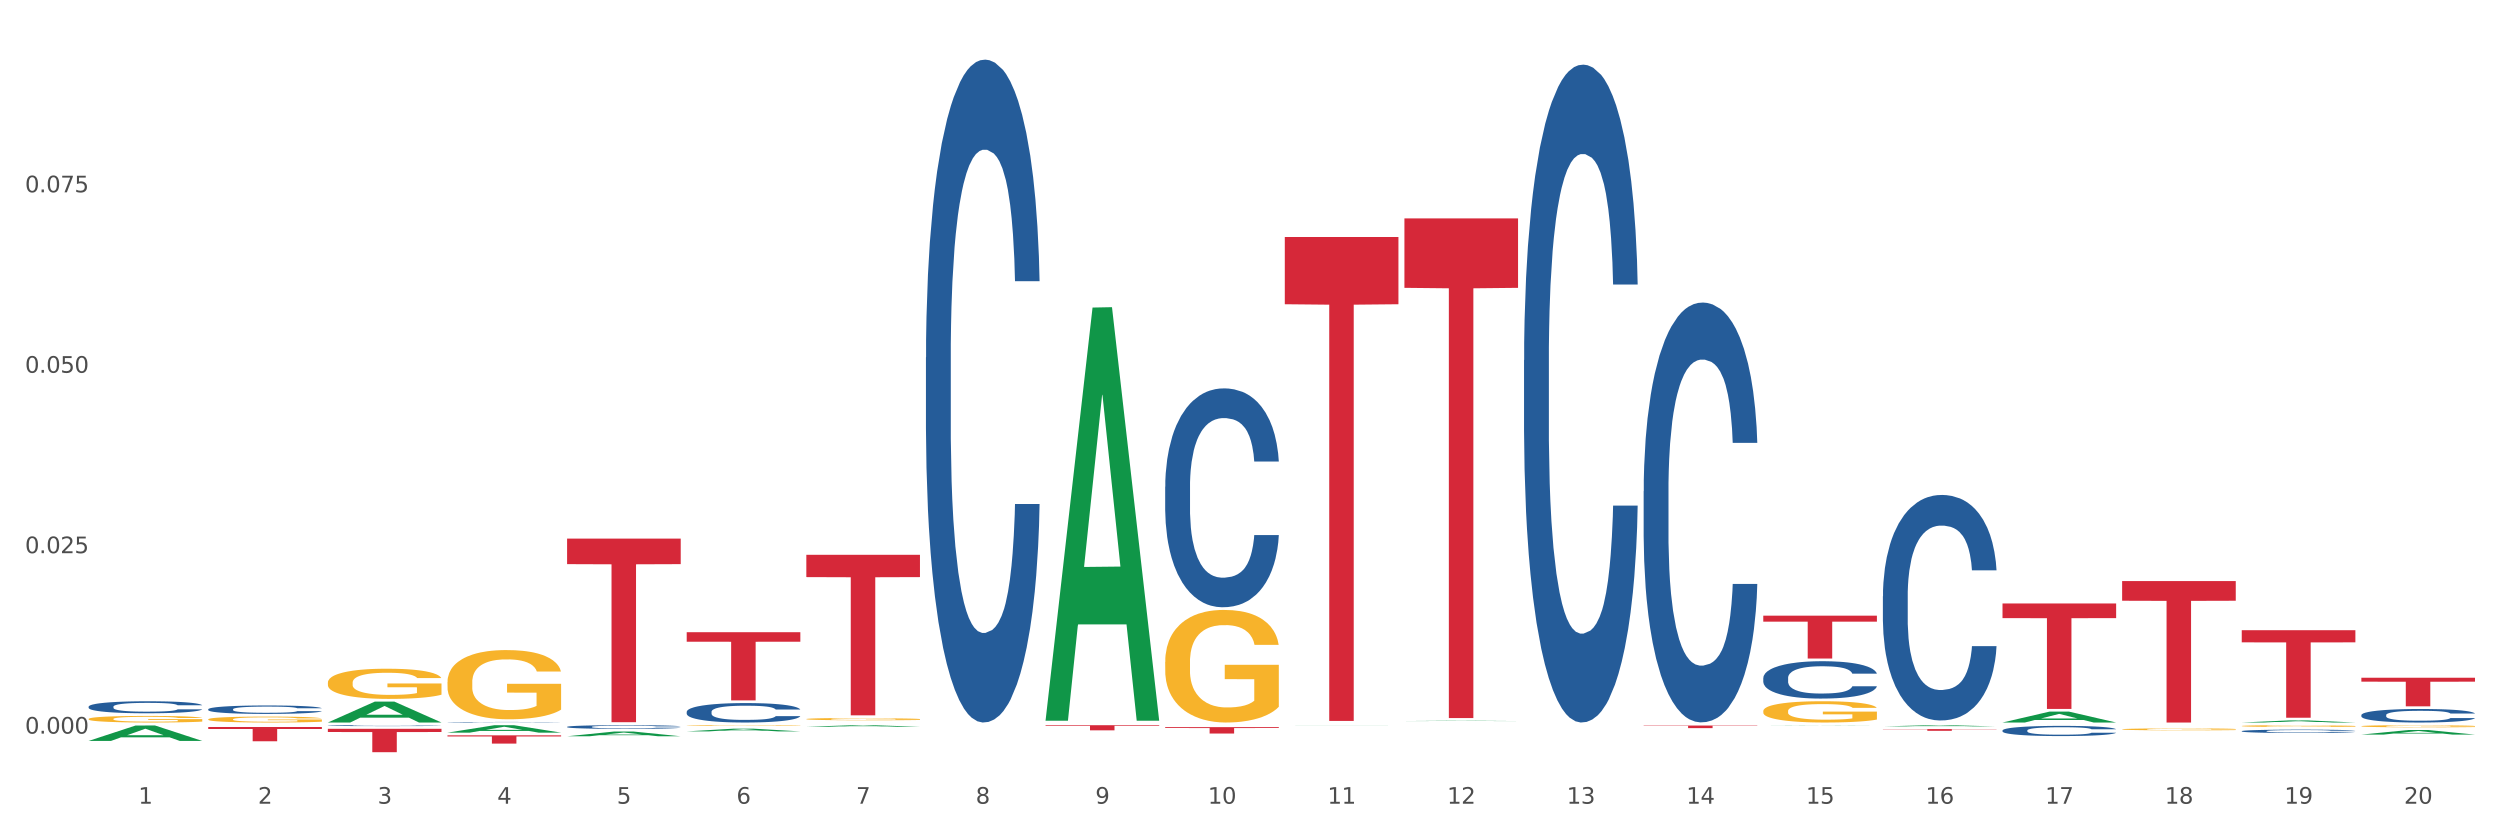 <?xml version="1.0" encoding="utf-8" standalone="no"?>
<!DOCTYPE svg PUBLIC "-//W3C//DTD SVG 1.1//EN"
  "http://www.w3.org/Graphics/SVG/1.1/DTD/svg11.dtd">
<svg xmlns:xlink="http://www.w3.org/1999/xlink" width="1080pt" height="360pt" viewBox="0 0 1080 360" xmlns="http://www.w3.org/2000/svg" version="1.1">
 <rect x="0" y="0" width="1080" height="360" fill="#333333" stroke="none"/>
 <defs>
  <style type="text/css">*{stroke-linejoin: round; stroke-linecap: butt}</style>
 </defs>
 <g id="figure_1">
  <g id="patch_1">
   <path d="M 0 360 
L 1080 360 
L 1080 0 
L 0 0 
z
" style="fill: #ffffff; stroke: #ffffff; stroke-linejoin: miter"/>
  </g>
  <g id="axes_1">
   <g id="matplotlib.axis_1">
    <g id="xtick_1">
     <g id="text_1">
      <!-- 1 -->
      <g style="fill: #4d4d4d" transform="translate(59.775 347.204) scale(0.096 -0.096)">
       <defs>
        <path id="DejaVuSans-31" d="M 794 531 
L 1825 531 
L 1825 4091 
L 703 3866 
L 703 4441 
L 1819 4666 
L 2450 4666 
L 2450 531 
L 3481 531 
L 3481 0 
L 794 0 
L 794 531 
z
" transform="scale(0.016)"/>
       </defs>
       <use xlink:href="#DejaVuSans-31"/>
      </g>
     </g>
    </g>
    <g id="xtick_2">
     <g id="text_2">
      <!-- 2 -->
      <g style="fill: #4d4d4d" transform="translate(111.45 347.204) scale(0.096 -0.096)">
       <defs>
        <path id="DejaVuSans-32" d="M 1228 531 
L 3431 531 
L 3431 0 
L 469 0 
L 469 531 
Q 828 903 1448 1529 
Q 2069 2156 2228 2338 
Q 2531 2678 2651 2914 
Q 2772 3150 2772 3378 
Q 2772 3750 2511 3984 
Q 2250 4219 1831 4219 
Q 1534 4219 1204 4116 
Q 875 4013 500 3803 
L 500 4441 
Q 881 4594 1212 4672 
Q 1544 4750 1819 4750 
Q 2544 4750 2975 4387 
Q 3406 4025 3406 3419 
Q 3406 3131 3298 2873 
Q 3191 2616 2906 2266 
Q 2828 2175 2409 1742 
Q 1991 1309 1228 531 
z
" transform="scale(0.016)"/>
       </defs>
       <use xlink:href="#DejaVuSans-32"/>
      </g>
     </g>
    </g>
    <g id="xtick_3">
     <g id="text_3">
      <!-- 3 -->
      <g style="fill: #4d4d4d" transform="translate(163.125 347.204) scale(0.096 -0.096)">
       <defs>
        <path id="DejaVuSans-33" d="M 2597 2516 
Q 3050 2419 3304 2112 
Q 3559 1806 3559 1356 
Q 3559 666 3084 287 
Q 2609 -91 1734 -91 
Q 1441 -91 1130 -33 
Q 819 25 488 141 
L 488 750 
Q 750 597 1062 519 
Q 1375 441 1716 441 
Q 2309 441 2620 675 
Q 2931 909 2931 1356 
Q 2931 1769 2642 2001 
Q 2353 2234 1838 2234 
L 1294 2234 
L 1294 2753 
L 1863 2753 
Q 2328 2753 2575 2939 
Q 2822 3125 2822 3475 
Q 2822 3834 2567 4026 
Q 2313 4219 1838 4219 
Q 1578 4219 1281 4162 
Q 984 4106 628 3988 
L 628 4550 
Q 988 4650 1302 4700 
Q 1616 4750 1894 4750 
Q 2613 4750 3031 4423 
Q 3450 4097 3450 3541 
Q 3450 3153 3228 2886 
Q 3006 2619 2597 2516 
z
" transform="scale(0.016)"/>
       </defs>
       <use xlink:href="#DejaVuSans-33"/>
      </g>
     </g>
    </g>
    <g id="xtick_4">
     <g id="text_4">
      <!-- 4 -->
      <g style="fill: #4d4d4d" transform="translate(214.8 347.204) scale(0.096 -0.096)">
       <defs>
        <path id="DejaVuSans-34" d="M 2419 4116 
L 825 1625 
L 2419 1625 
L 2419 4116 
z
M 2253 4666 
L 3047 4666 
L 3047 1625 
L 3713 1625 
L 3713 1100 
L 3047 1100 
L 3047 0 
L 2419 0 
L 2419 1100 
L 313 1100 
L 313 1709 
L 2253 4666 
z
" transform="scale(0.016)"/>
       </defs>
       <use xlink:href="#DejaVuSans-34"/>
      </g>
     </g>
    </g>
    <g id="xtick_5">
     <g id="text_5">
      <!-- 5 -->
      <g style="fill: #4d4d4d" transform="translate(266.475 347.204) scale(0.096 -0.096)">
       <defs>
        <path id="DejaVuSans-35" d="M 691 4666 
L 3169 4666 
L 3169 4134 
L 1269 4134 
L 1269 2991 
Q 1406 3038 1543 3061 
Q 1681 3084 1819 3084 
Q 2600 3084 3056 2656 
Q 3513 2228 3513 1497 
Q 3513 744 3044 326 
Q 2575 -91 1722 -91 
Q 1428 -91 1123 -41 
Q 819 9 494 109 
L 494 744 
Q 775 591 1075 516 
Q 1375 441 1709 441 
Q 2250 441 2565 725 
Q 2881 1009 2881 1497 
Q 2881 1984 2565 2268 
Q 2250 2553 1709 2553 
Q 1456 2553 1204 2497 
Q 953 2441 691 2322 
L 691 4666 
z
" transform="scale(0.016)"/>
       </defs>
       <use xlink:href="#DejaVuSans-35"/>
      </g>
     </g>
    </g>
    <g id="xtick_6">
     <g id="text_6">
      <!-- 6 -->
      <g style="fill: #4d4d4d" transform="translate(318.15 347.204) scale(0.096 -0.096)">
       <defs>
        <path id="DejaVuSans-36" d="M 2113 2584 
Q 1688 2584 1439 2293 
Q 1191 2003 1191 1497 
Q 1191 994 1439 701 
Q 1688 409 2113 409 
Q 2538 409 2786 701 
Q 3034 994 3034 1497 
Q 3034 2003 2786 2293 
Q 2538 2584 2113 2584 
z
M 3366 4563 
L 3366 3988 
Q 3128 4100 2886 4159 
Q 2644 4219 2406 4219 
Q 1781 4219 1451 3797 
Q 1122 3375 1075 2522 
Q 1259 2794 1537 2939 
Q 1816 3084 2150 3084 
Q 2853 3084 3261 2657 
Q 3669 2231 3669 1497 
Q 3669 778 3244 343 
Q 2819 -91 2113 -91 
Q 1303 -91 875 529 
Q 447 1150 447 2328 
Q 447 3434 972 4092 
Q 1497 4750 2381 4750 
Q 2619 4750 2861 4703 
Q 3103 4656 3366 4563 
z
" transform="scale(0.016)"/>
       </defs>
       <use xlink:href="#DejaVuSans-36"/>
      </g>
     </g>
    </g>
    <g id="xtick_7">
     <g id="text_7">
      <!-- 7 -->
      <g style="fill: #4d4d4d" transform="translate(369.825 347.204) scale(0.096 -0.096)">
       <defs>
        <path id="DejaVuSans-37" d="M 525 4666 
L 3525 4666 
L 3525 4397 
L 1831 0 
L 1172 0 
L 2766 4134 
L 525 4134 
L 525 4666 
z
" transform="scale(0.016)"/>
       </defs>
       <use xlink:href="#DejaVuSans-37"/>
      </g>
     </g>
    </g>
    <g id="xtick_8">
     <g id="text_8">
      <!-- 8 -->
      <g style="fill: #4d4d4d" transform="translate(421.5 347.204) scale(0.096 -0.096)">
       <defs>
        <path id="DejaVuSans-38" d="M 2034 2216 
Q 1584 2216 1326 1975 
Q 1069 1734 1069 1313 
Q 1069 891 1326 650 
Q 1584 409 2034 409 
Q 2484 409 2743 651 
Q 3003 894 3003 1313 
Q 3003 1734 2745 1975 
Q 2488 2216 2034 2216 
z
M 1403 2484 
Q 997 2584 770 2862 
Q 544 3141 544 3541 
Q 544 4100 942 4425 
Q 1341 4750 2034 4750 
Q 2731 4750 3128 4425 
Q 3525 4100 3525 3541 
Q 3525 3141 3298 2862 
Q 3072 2584 2669 2484 
Q 3125 2378 3379 2068 
Q 3634 1759 3634 1313 
Q 3634 634 3220 271 
Q 2806 -91 2034 -91 
Q 1263 -91 848 271 
Q 434 634 434 1313 
Q 434 1759 690 2068 
Q 947 2378 1403 2484 
z
M 1172 3481 
Q 1172 3119 1398 2916 
Q 1625 2713 2034 2713 
Q 2441 2713 2670 2916 
Q 2900 3119 2900 3481 
Q 2900 3844 2670 4047 
Q 2441 4250 2034 4250 
Q 1625 4250 1398 4047 
Q 1172 3844 1172 3481 
z
" transform="scale(0.016)"/>
       </defs>
       <use xlink:href="#DejaVuSans-38"/>
      </g>
     </g>
    </g>
    <g id="xtick_9">
     <g id="text_9">
      <!-- 9 -->
      <g style="fill: #4d4d4d" transform="translate(473.175 347.204) scale(0.096 -0.096)">
       <defs>
        <path id="DejaVuSans-39" d="M 703 97 
L 703 672 
Q 941 559 1184 500 
Q 1428 441 1663 441 
Q 2288 441 2617 861 
Q 2947 1281 2994 2138 
Q 2813 1869 2534 1725 
Q 2256 1581 1919 1581 
Q 1219 1581 811 2004 
Q 403 2428 403 3163 
Q 403 3881 828 4315 
Q 1253 4750 1959 4750 
Q 2769 4750 3195 4129 
Q 3622 3509 3622 2328 
Q 3622 1225 3098 567 
Q 2575 -91 1691 -91 
Q 1453 -91 1209 -44 
Q 966 3 703 97 
z
M 1959 2075 
Q 2384 2075 2632 2365 
Q 2881 2656 2881 3163 
Q 2881 3666 2632 3958 
Q 2384 4250 1959 4250 
Q 1534 4250 1286 3958 
Q 1038 3666 1038 3163 
Q 1038 2656 1286 2365 
Q 1534 2075 1959 2075 
z
" transform="scale(0.016)"/>
       </defs>
       <use xlink:href="#DejaVuSans-39"/>
      </g>
     </g>
    </g>
    <g id="xtick_10">
     <g id="text_10">
      <!-- 10 -->
      <g style="fill: #4d4d4d" transform="translate(521.796 347.204) scale(0.096 -0.096)">
       <defs>
        <path id="DejaVuSans-30" d="M 2034 4250 
Q 1547 4250 1301 3770 
Q 1056 3291 1056 2328 
Q 1056 1369 1301 889 
Q 1547 409 2034 409 
Q 2525 409 2770 889 
Q 3016 1369 3016 2328 
Q 3016 3291 2770 3770 
Q 2525 4250 2034 4250 
z
M 2034 4750 
Q 2819 4750 3233 4129 
Q 3647 3509 3647 2328 
Q 3647 1150 3233 529 
Q 2819 -91 2034 -91 
Q 1250 -91 836 529 
Q 422 1150 422 2328 
Q 422 3509 836 4129 
Q 1250 4750 2034 4750 
z
" transform="scale(0.016)"/>
       </defs>
       <use xlink:href="#DejaVuSans-31"/>
       <use xlink:href="#DejaVuSans-30" transform="translate(63.623 0)"/>
      </g>
     </g>
    </g>
    <g id="xtick_11">
     <g id="text_11">
      <!-- 11 -->
      <g style="fill: #4d4d4d" transform="translate(573.471 347.204) scale(0.096 -0.096)">
       <use xlink:href="#DejaVuSans-31"/>
       <use xlink:href="#DejaVuSans-31" transform="translate(63.623 0)"/>
      </g>
     </g>
    </g>
    <g id="xtick_12">
     <g id="text_12">
      <!-- 12 -->
      <g style="fill: #4d4d4d" transform="translate(625.146 347.204) scale(0.096 -0.096)">
       <use xlink:href="#DejaVuSans-31"/>
       <use xlink:href="#DejaVuSans-32" transform="translate(63.623 0)"/>
      </g>
     </g>
    </g>
    <g id="xtick_13">
     <g id="text_13">
      <!-- 13 -->
      <g style="fill: #4d4d4d" transform="translate(676.821 347.204) scale(0.096 -0.096)">
       <use xlink:href="#DejaVuSans-31"/>
       <use xlink:href="#DejaVuSans-33" transform="translate(63.623 0)"/>
      </g>
     </g>
    </g>
    <g id="xtick_14">
     <g id="text_14">
      <!-- 14 -->
      <g style="fill: #4d4d4d" transform="translate(728.496 347.204) scale(0.096 -0.096)">
       <use xlink:href="#DejaVuSans-31"/>
       <use xlink:href="#DejaVuSans-34" transform="translate(63.623 0)"/>
      </g>
     </g>
    </g>
    <g id="xtick_15">
     <g id="text_15">
      <!-- 15 -->
      <g style="fill: #4d4d4d" transform="translate(780.171 347.204) scale(0.096 -0.096)">
       <use xlink:href="#DejaVuSans-31"/>
       <use xlink:href="#DejaVuSans-35" transform="translate(63.623 0)"/>
      </g>
     </g>
    </g>
    <g id="xtick_16">
     <g id="text_16">
      <!-- 16 -->
      <g style="fill: #4d4d4d" transform="translate(831.846 347.204) scale(0.096 -0.096)">
       <use xlink:href="#DejaVuSans-31"/>
       <use xlink:href="#DejaVuSans-36" transform="translate(63.623 0)"/>
      </g>
     </g>
    </g>
    <g id="xtick_17">
     <g id="text_17">
      <!-- 17 -->
      <g style="fill: #4d4d4d" transform="translate(883.521 347.204) scale(0.096 -0.096)">
       <use xlink:href="#DejaVuSans-31"/>
       <use xlink:href="#DejaVuSans-37" transform="translate(63.623 0)"/>
      </g>
     </g>
    </g>
    <g id="xtick_18">
     <g id="text_18">
      <!-- 18 -->
      <g style="fill: #4d4d4d" transform="translate(935.196 347.204) scale(0.096 -0.096)">
       <use xlink:href="#DejaVuSans-31"/>
       <use xlink:href="#DejaVuSans-38" transform="translate(63.623 0)"/>
      </g>
     </g>
    </g>
    <g id="xtick_19">
     <g id="text_19">
      <!-- 19 -->
      <g style="fill: #4d4d4d" transform="translate(986.871 347.204) scale(0.096 -0.096)">
       <use xlink:href="#DejaVuSans-31"/>
       <use xlink:href="#DejaVuSans-39" transform="translate(63.623 0)"/>
      </g>
     </g>
    </g>
    <g id="xtick_20">
     <g id="text_20">
      <!-- 20 -->
      <g style="fill: #4d4d4d" transform="translate(1038.546 347.204) scale(0.096 -0.096)">
       <use xlink:href="#DejaVuSans-32"/>
       <use xlink:href="#DejaVuSans-30" transform="translate(63.623 0)"/>
      </g>
     </g>
    </g>
    <g id="xtick_21"/>
    <g id="xtick_22"/>
    <g id="xtick_23"/>
    <g id="xtick_24"/>
    <g id="xtick_25"/>
    <g id="xtick_26"/>
    <g id="xtick_27"/>
    <g id="xtick_28"/>
    <g id="xtick_29"/>
    <g id="xtick_30"/>
    <g id="xtick_31"/>
    <g id="xtick_32"/>
    <g id="xtick_33"/>
    <g id="xtick_34"/>
    <g id="xtick_35"/>
    <g id="xtick_36"/>
    <g id="xtick_37"/>
    <g id="xtick_38"/>
    <g id="xtick_39"/>
   </g>
   <g id="matplotlib.axis_2">
    <g id="ytick_1">
     <g id="text_21">
      <!-- 0.000 -->
      <g style="fill: #4d4d4d" transform="translate(10.8 316.925) scale(0.096 -0.096)">
       <defs>
        <path id="DejaVuSans-2e" d="M 684 794 
L 1344 794 
L 1344 0 
L 684 0 
L 684 794 
z
" transform="scale(0.016)"/>
       </defs>
       <use xlink:href="#DejaVuSans-30"/>
       <use xlink:href="#DejaVuSans-2e" transform="translate(63.623 0)"/>
       <use xlink:href="#DejaVuSans-30" transform="translate(95.41 0)"/>
       <use xlink:href="#DejaVuSans-30" transform="translate(159.033 0)"/>
       <use xlink:href="#DejaVuSans-30" transform="translate(222.656 0)"/>
      </g>
     </g>
    </g>
    <g id="ytick_2">
     <g id="text_22">
      <!-- 0.025 -->
      <g style="fill: #4d4d4d" transform="translate(10.8 238.976) scale(0.096 -0.096)">
       <use xlink:href="#DejaVuSans-30"/>
       <use xlink:href="#DejaVuSans-2e" transform="translate(63.623 0)"/>
       <use xlink:href="#DejaVuSans-30" transform="translate(95.41 0)"/>
       <use xlink:href="#DejaVuSans-32" transform="translate(159.033 0)"/>
       <use xlink:href="#DejaVuSans-35" transform="translate(222.656 0)"/>
      </g>
     </g>
    </g>
    <g id="ytick_3">
     <g id="text_23">
      <!-- 0.050 -->
      <g style="fill: #4d4d4d" transform="translate(10.8 161.027) scale(0.096 -0.096)">
       <use xlink:href="#DejaVuSans-30"/>
       <use xlink:href="#DejaVuSans-2e" transform="translate(63.623 0)"/>
       <use xlink:href="#DejaVuSans-30" transform="translate(95.41 0)"/>
       <use xlink:href="#DejaVuSans-35" transform="translate(159.033 0)"/>
       <use xlink:href="#DejaVuSans-30" transform="translate(222.656 0)"/>
      </g>
     </g>
    </g>
    <g id="ytick_4">
     <g id="text_24">
      <!-- 0.075 -->
      <g style="fill: #4d4d4d" transform="translate(10.8 83.079) scale(0.096 -0.096)">
       <use xlink:href="#DejaVuSans-30"/>
       <use xlink:href="#DejaVuSans-2e" transform="translate(63.623 0)"/>
       <use xlink:href="#DejaVuSans-30" transform="translate(95.41 0)"/>
       <use xlink:href="#DejaVuSans-37" transform="translate(159.033 0)"/>
       <use xlink:href="#DejaVuSans-35" transform="translate(222.656 0)"/>
      </g>
     </g>
    </g>
    <g id="ytick_5"/>
    <g id="ytick_6"/>
    <g id="ytick_7"/>
    <g id="ytick_8"/>
   </g>
   <g id="PolyCollection_1">
    <path d="M 38.283 320.068 
L 38.334 320.062 
L 58.577 313.419 
L 66.979 313.413 
L 87.374 320.08 
L 77.657 320.08 
L 73.254 318.528 
L 52.352 318.528 
L 52.201 318.553 
L 47.949 320.08 
L 38.283 320.08 
L 38.283 320.068 
L 54.984 317.601 
L 70.623 317.595 
L 62.879 314.834 
L 62.778 314.822 
L 62.677 314.841 
L 54.934 317.595 
L 54.984 317.601 
L 38.283 320.068 
z
" clip-path="url(#pb9a5cc89dc)" style="fill: #109648"/>
    <path d="M 296.658 315.957 
L 296.709 315.956 
L 316.953 314.777 
L 325.354 314.776 
L 345.749 315.959 
L 336.032 315.959 
L 331.629 315.684 
L 310.728 315.684 
L 310.576 315.688 
L 306.325 315.959 
L 296.658 315.959 
L 296.658 315.957 
L 313.359 315.519 
L 328.998 315.518 
L 321.254 315.028 
L 321.153 315.026 
L 321.052 315.03 
L 313.309 315.518 
L 313.359 315.519 
L 296.658 315.957 
z
" clip-path="url(#pb9a5cc89dc)" style="fill: #109648"/>
    <path d="M 451.683 311.021 
L 451.734 310.853 
L 471.978 132.864 
L 480.379 132.696 
L 500.775 311.357 
L 491.058 311.357 
L 486.655 269.753 
L 465.753 269.753 
L 465.601 270.424 
L 461.35 311.357 
L 451.683 311.357 
L 451.683 311.021 
L 468.384 244.925 
L 484.023 244.757 
L 476.28 170.777 
L 476.178 170.441 
L 476.077 170.945 
L 468.334 244.757 
L 468.384 244.925 
L 451.683 311.021 
z
" clip-path="url(#pb9a5cc89dc)" style="fill: #109648"/>
    <path d="M 348.333 313.971 
L 348.384 313.971 
L 368.628 313.278 
L 377.029 313.278 
L 397.425 313.973 
L 387.707 313.973 
L 383.304 313.811 
L 362.403 313.811 
L 362.251 313.813 
L 358 313.973 
L 348.333 313.973 
L 348.333 313.971 
L 365.034 313.714 
L 380.673 313.714 
L 372.929 313.426 
L 372.828 313.424 
L 372.727 313.426 
L 364.984 313.714 
L 365.034 313.714 
L 348.333 313.971 
z
" clip-path="url(#pb9a5cc89dc)" style="fill: #109648"/>
    <path d="M 244.983 318.072 
L 245.034 318.07 
L 265.278 316.025 
L 273.679 316.023 
L 294.074 318.076 
L 284.357 318.076 
L 279.954 317.598 
L 259.053 317.598 
L 258.901 317.605 
L 254.65 318.076 
L 244.983 318.076 
L 244.983 318.072 
L 261.684 317.312 
L 277.323 317.311 
L 269.579 316.46 
L 269.478 316.457 
L 269.377 316.462 
L 261.634 317.311 
L 261.684 317.312 
L 244.983 318.072 
z
" clip-path="url(#pb9a5cc89dc)" style="fill: #109648"/>
    <path d="M 193.308 316.495 
L 193.359 316.492 
L 213.603 313.281 
L 222.004 313.278 
L 242.399 316.501 
L 232.682 316.501 
L 228.279 315.75 
L 207.378 315.75 
L 207.226 315.762 
L 202.975 316.501 
L 193.308 316.501 
L 193.308 316.495 
L 210.009 315.302 
L 225.648 315.299 
L 217.904 313.965 
L 217.803 313.959 
L 217.702 313.968 
L 209.959 315.299 
L 210.009 315.302 
L 193.308 316.495 
z
" clip-path="url(#pb9a5cc89dc)" style="fill: #109648"/>
    <path d="M 141.633 312.111 
L 141.684 312.102 
L 161.928 303.089 
L 170.329 303.08 
L 190.724 312.128 
L 181.007 312.128 
L 176.604 310.021 
L 155.703 310.021 
L 155.551 310.055 
L 151.3 312.128 
L 141.633 312.128 
L 141.633 312.111 
L 158.334 308.764 
L 173.973 308.755 
L 166.229 305.009 
L 166.128 304.992 
L 166.027 305.017 
L 158.284 308.755 
L 158.334 308.764 
L 141.633 312.111 
z
" clip-path="url(#pb9a5cc89dc)" style="fill: #109648"/>
    <path d="M 38.283 310.598 
L 38.341 310.595 
L 38.341 310.501 
L 38.457 310.421 
L 39.036 310.226 
L 39.906 310.065 
L 40.543 309.979 
L 41.181 309.909 
L 41.934 309.839 
L 42.862 309.766 
L 44.543 309.66 
L 45.586 309.605 
L 46.861 309.548 
L 49.179 309.465 
L 50.86 309.418 
L 52.599 309.379 
L 55.439 309.333 
L 57.294 309.312 
L 59.264 309.296 
L 61.64 309.286 
L 63.437 309.283 
L 67.378 309.291 
L 70.74 309.314 
L 72.363 309.333 
L 74.449 309.364 
L 75.551 309.384 
L 77.347 309.426 
L 79.202 309.481 
L 80.477 309.527 
L 82.39 309.616 
L 83.839 309.704 
L 85.172 309.813 
L 85.867 309.888 
L 86.389 309.959 
L 86.853 310.039 
L 87.316 310.166 
L 76.884 310.166 
L 76.478 310.075 
L 75.84 309.99 
L 74.913 309.907 
L 74.102 309.855 
L 72.711 309.79 
L 71.436 309.748 
L 70.102 309.717 
L 68.48 309.691 
L 67.205 309.678 
L 65.408 309.668 
L 61.872 309.67 
L 59.496 309.691 
L 57.873 309.717 
L 56.83 309.74 
L 55.903 309.766 
L 54.859 309.803 
L 53.642 309.857 
L 52.773 309.907 
L 51.903 309.969 
L 51.208 310.031 
L 50.57 310.104 
L 50.049 310.182 
L 49.643 310.262 
L 49.295 310.361 
L 49.005 310.525 
L 49.005 310.881 
L 49.121 310.961 
L 49.411 311.068 
L 49.759 311.148 
L 50.338 311.244 
L 50.86 311.309 
L 51.845 311.403 
L 52.947 311.481 
L 53.816 311.53 
L 54.685 311.572 
L 56.192 311.629 
L 57.873 311.676 
L 59.322 311.704 
L 61.293 311.73 
L 62.626 311.74 
L 63.785 311.746 
L 66.625 311.746 
L 68.654 311.738 
L 70.914 311.72 
L 72.653 311.696 
L 74.102 311.668 
L 75.725 311.621 
L 76.768 311.577 
L 76.768 311.034 
L 64.017 311.031 
L 64.017 310.67 
L 87.374 310.67 
L 87.374 311.73 
L 86.389 311.785 
L 85.288 311.834 
L 84.129 311.878 
L 82.39 311.933 
L 80.303 311.985 
L 78.449 312.021 
L 76.478 312.052 
L 74.16 312.081 
L 71.146 312.107 
L 69.291 312.117 
L 66.973 312.125 
L 64.249 312.128 
L 61.872 312.122 
L 59.554 312.109 
L 57.12 312.086 
L 54.743 312.052 
L 52.947 312.018 
L 51.15 311.977 
L 49.237 311.922 
L 47.73 311.87 
L 46.571 311.824 
L 45.296 311.764 
L 43.905 311.686 
L 42.862 311.616 
L 41.934 311.543 
L 40.949 311.45 
L 40.254 311.369 
L 39.558 311.268 
L 39.152 311.192 
L 38.689 311.075 
L 38.341 310.912 
L 38.283 310.598 
z
" clip-path="url(#pb9a5cc89dc)" style="fill: #f7b32b"/>
    <path d="M 968.434 312.126 
L 968.484 312.125 
L 988.728 311.221 
L 997.129 311.22 
L 1017.525 312.128 
L 1007.808 312.128 
L 1003.405 311.916 
L 982.503 311.916 
L 982.351 311.92 
L 978.1 312.128 
L 968.434 312.128 
L 968.434 312.126 
L 985.135 311.79 
L 1000.773 311.789 
L 993.03 311.413 
L 992.929 311.412 
L 992.827 311.414 
L 985.084 311.789 
L 985.135 311.79 
L 968.434 312.126 
z
" clip-path="url(#pb9a5cc89dc)" style="fill: #109648"/>
    <path d="M 865.084 312.119 
L 865.134 312.114 
L 885.378 307.417 
L 893.779 307.413 
L 914.175 312.128 
L 904.458 312.128 
L 900.055 311.03 
L 879.153 311.03 
L 879.001 311.047 
L 874.75 312.128 
L 865.084 312.128 
L 865.084 312.119 
L 881.785 310.374 
L 897.423 310.37 
L 889.68 308.418 
L 889.579 308.409 
L 889.477 308.422 
L 881.734 310.37 
L 881.785 310.374 
L 865.084 312.119 
z
" clip-path="url(#pb9a5cc89dc)" style="fill: #109648"/>
    <path d="M 761.734 313.373 
L 761.784 313.373 
L 782.028 313.278 
L 790.429 313.278 
L 810.825 313.373 
L 801.108 313.373 
L 796.705 313.351 
L 775.803 313.351 
L 775.651 313.351 
L 771.4 313.373 
L 761.734 313.373 
L 761.734 313.373 
L 778.435 313.338 
L 794.073 313.337 
L 786.33 313.298 
L 786.229 313.298 
L 786.127 313.298 
L 778.384 313.337 
L 778.435 313.338 
L 761.734 313.373 
z
" clip-path="url(#pb9a5cc89dc)" style="fill: #109648"/>
    <path d="M 813.409 313.815 
L 813.459 313.814 
L 833.703 313.278 
L 842.104 313.278 
L 862.5 313.816 
L 852.783 313.816 
L 848.38 313.69 
L 827.478 313.69 
L 827.326 313.692 
L 823.075 313.816 
L 813.409 313.816 
L 813.409 313.815 
L 830.11 313.616 
L 845.748 313.615 
L 838.005 313.392 
L 837.904 313.391 
L 837.802 313.393 
L 830.059 313.615 
L 830.11 313.616 
L 813.409 313.815 
z
" clip-path="url(#pb9a5cc89dc)" style="fill: #109648"/>
    <path d="M 606.708 311.492 
L 606.759 311.491 
L 627.003 311.355 
L 635.404 311.355 
L 655.8 311.492 
L 646.083 311.492 
L 641.68 311.46 
L 620.778 311.46 
L 620.626 311.46 
L 616.375 311.492 
L 606.708 311.492 
L 606.708 311.492 
L 623.41 311.441 
L 639.048 311.441 
L 631.305 311.384 
L 631.203 311.384 
L 631.102 311.384 
L 623.359 311.441 
L 623.41 311.441 
L 606.708 311.492 
z
" clip-path="url(#pb9a5cc89dc)" style="fill: #109648"/>
    <path d="M 761.734 307.183 
L 761.791 307.175 
L 761.791 306.873 
L 761.907 306.612 
L 762.487 305.983 
L 763.356 305.462 
L 763.994 305.185 
L 764.631 304.959 
L 765.385 304.732 
L 766.312 304.497 
L 767.993 304.153 
L 769.036 303.977 
L 770.311 303.792 
L 772.63 303.523 
L 774.311 303.372 
L 776.049 303.246 
L 778.889 303.095 
L 780.744 303.028 
L 782.715 302.978 
L 785.091 302.944 
L 786.888 302.936 
L 790.829 302.961 
L 794.191 303.037 
L 795.813 303.095 
L 797.9 303.196 
L 799.001 303.263 
L 800.798 303.397 
L 802.653 303.574 
L 803.928 303.725 
L 805.84 304.01 
L 807.289 304.296 
L 808.622 304.648 
L 809.318 304.892 
L 809.84 305.118 
L 810.303 305.379 
L 810.767 305.79 
L 800.334 305.79 
L 799.929 305.496 
L 799.291 305.219 
L 798.364 304.95 
L 797.552 304.783 
L 796.161 304.573 
L 794.886 304.438 
L 793.553 304.338 
L 791.93 304.254 
L 790.655 304.212 
L 788.858 304.178 
L 785.323 304.187 
L 782.947 304.254 
L 781.324 304.338 
L 780.28 304.413 
L 779.353 304.497 
L 778.31 304.615 
L 777.093 304.791 
L 776.223 304.95 
L 775.354 305.152 
L 774.658 305.353 
L 774.021 305.588 
L 773.499 305.84 
L 773.093 306.1 
L 772.746 306.419 
L 772.456 306.948 
L 772.456 308.098 
L 772.572 308.358 
L 772.862 308.703 
L 773.209 308.963 
L 773.789 309.273 
L 774.311 309.483 
L 775.296 309.786 
L 776.397 310.037 
L 777.267 310.197 
L 778.136 310.331 
L 779.643 310.516 
L 781.324 310.667 
L 782.773 310.759 
L 784.743 310.843 
L 786.076 310.877 
L 787.235 310.894 
L 790.075 310.894 
L 792.104 310.868 
L 794.364 310.81 
L 796.103 310.734 
L 797.552 310.642 
L 799.175 310.491 
L 800.218 310.348 
L 800.218 308.594 
L 787.467 308.585 
L 787.467 307.418 
L 810.825 307.418 
L 810.825 310.843 
L 809.84 311.019 
L 808.738 311.179 
L 807.579 311.322 
L 805.84 311.498 
L 803.754 311.666 
L 801.899 311.783 
L 799.929 311.884 
L 797.61 311.976 
L 794.596 312.06 
L 792.742 312.094 
L 790.423 312.119 
L 787.699 312.128 
L 785.323 312.111 
L 783.004 312.069 
L 780.57 311.993 
L 778.194 311.884 
L 776.397 311.775 
L 774.6 311.641 
L 772.688 311.464 
L 771.181 311.296 
L 770.022 311.145 
L 768.747 310.952 
L 767.356 310.7 
L 766.312 310.474 
L 765.385 310.239 
L 764.4 309.937 
L 763.704 309.676 
L 763.009 309.349 
L 762.603 309.106 
L 762.139 308.728 
L 761.791 308.199 
L 761.734 307.183 
z
" clip-path="url(#pb9a5cc89dc)" style="fill: #f7b32b"/>
    <path d="M 503.358 285.964 
L 503.416 285.919 
L 503.416 284.32 
L 503.532 282.943 
L 504.112 279.611 
L 504.981 276.857 
L 505.619 275.391 
L 506.256 274.192 
L 507.01 272.993 
L 507.937 271.749 
L 509.618 269.928 
L 510.661 268.995 
L 511.936 268.017 
L 514.255 266.596 
L 515.935 265.796 
L 517.674 265.13 
L 520.514 264.331 
L 522.369 263.975 
L 524.34 263.709 
L 526.716 263.531 
L 528.513 263.487 
L 532.454 263.62 
L 535.815 264.02 
L 537.438 264.331 
L 539.525 264.864 
L 540.626 265.219 
L 542.423 265.93 
L 544.277 266.863 
L 545.553 267.662 
L 547.465 269.172 
L 548.914 270.683 
L 550.247 272.548 
L 550.943 273.837 
L 551.464 275.036 
L 551.928 276.413 
L 552.392 278.59 
L 541.959 278.59 
L 541.553 277.035 
L 540.916 275.569 
L 539.988 274.148 
L 539.177 273.259 
L 537.786 272.149 
L 536.511 271.438 
L 535.178 270.905 
L 533.555 270.461 
L 532.28 270.239 
L 530.483 270.061 
L 526.948 270.105 
L 524.571 270.461 
L 522.948 270.905 
L 521.905 271.305 
L 520.978 271.749 
L 519.935 272.371 
L 518.717 273.304 
L 517.848 274.148 
L 516.979 275.214 
L 516.283 276.28 
L 515.646 277.524 
L 515.124 278.856 
L 514.718 280.233 
L 514.371 281.921 
L 514.081 284.72 
L 514.081 290.805 
L 514.197 292.182 
L 514.486 294.004 
L 514.834 295.381 
L 515.414 297.024 
L 515.935 298.135 
L 516.921 299.734 
L 518.022 301.067 
L 518.891 301.911 
L 519.761 302.621 
L 521.268 303.599 
L 522.948 304.398 
L 524.397 304.887 
L 526.368 305.331 
L 527.701 305.509 
L 528.86 305.598 
L 531.7 305.598 
L 533.729 305.464 
L 535.989 305.153 
L 537.728 304.754 
L 539.177 304.265 
L 540.8 303.465 
L 541.843 302.71 
L 541.843 293.426 
L 529.092 293.382 
L 529.092 287.207 
L 552.45 287.207 
L 552.45 305.331 
L 551.464 306.264 
L 550.363 307.108 
L 549.204 307.863 
L 547.465 308.796 
L 545.379 309.684 
L 543.524 310.306 
L 541.553 310.839 
L 539.235 311.328 
L 536.221 311.772 
L 534.366 311.95 
L 532.048 312.083 
L 529.324 312.128 
L 526.948 312.039 
L 524.629 311.817 
L 522.195 311.417 
L 519.819 310.839 
L 518.022 310.262 
L 516.225 309.551 
L 514.313 308.618 
L 512.806 307.73 
L 511.646 306.93 
L 510.371 305.909 
L 508.98 304.576 
L 507.937 303.377 
L 507.01 302.133 
L 506.024 300.534 
L 505.329 299.157 
L 504.633 297.424 
L 504.228 296.136 
L 503.764 294.137 
L 503.416 291.338 
L 503.358 285.964 
z
" clip-path="url(#pb9a5cc89dc)" style="fill: #f7b32b"/>
    <path d="M 555.033 313.337 
L 555.084 313.337 
L 575.328 313.305 
L 583.729 313.305 
L 604.125 313.337 
L 594.408 313.337 
L 590.005 313.33 
L 569.103 313.33 
L 568.951 313.33 
L 564.7 313.337 
L 555.033 313.337 
L 555.033 313.337 
L 571.735 313.325 
L 587.373 313.325 
L 579.63 313.312 
L 579.528 313.312 
L 579.427 313.312 
L 571.684 313.325 
L 571.735 313.325 
L 555.033 313.337 
z
" clip-path="url(#pb9a5cc89dc)" style="fill: #109648"/>
    <path d="M 89.958 310.748 
L 90.016 310.746 
L 90.016 310.661 
L 90.132 310.589 
L 90.712 310.413 
L 91.581 310.268 
L 92.218 310.191 
L 92.856 310.127 
L 93.609 310.064 
L 94.537 309.998 
L 96.218 309.902 
L 97.261 309.853 
L 98.536 309.802 
L 100.854 309.727 
L 102.535 309.685 
L 104.274 309.649 
L 107.114 309.607 
L 108.969 309.589 
L 110.939 309.575 
L 113.316 309.565 
L 115.112 309.563 
L 119.053 309.57 
L 122.415 309.591 
L 124.038 309.607 
L 126.124 309.635 
L 127.226 309.654 
L 129.022 309.692 
L 130.877 309.741 
L 132.152 309.783 
L 134.065 309.863 
L 135.514 309.942 
L 136.847 310.041 
L 137.542 310.109 
L 138.064 310.172 
L 138.528 310.244 
L 138.991 310.359 
L 128.559 310.359 
L 128.153 310.277 
L 127.515 310.2 
L 126.588 310.125 
L 125.777 310.078 
L 124.386 310.02 
L 123.111 309.982 
L 121.778 309.954 
L 120.155 309.931 
L 118.88 309.919 
L 117.083 309.909 
L 113.547 309.912 
L 111.171 309.931 
L 109.548 309.954 
L 108.505 309.975 
L 107.578 309.998 
L 106.534 310.031 
L 105.317 310.08 
L 104.448 310.125 
L 103.578 310.181 
L 102.883 310.237 
L 102.245 310.303 
L 101.724 310.373 
L 101.318 310.446 
L 100.97 310.535 
L 100.68 310.682 
L 100.68 311.003 
L 100.796 311.076 
L 101.086 311.172 
L 101.434 311.245 
L 102.014 311.331 
L 102.535 311.39 
L 103.52 311.474 
L 104.622 311.544 
L 105.491 311.589 
L 106.36 311.626 
L 107.867 311.678 
L 109.548 311.72 
L 110.997 311.746 
L 112.968 311.769 
L 114.301 311.779 
L 115.46 311.783 
L 118.3 311.783 
L 120.329 311.776 
L 122.589 311.76 
L 124.328 311.739 
L 125.777 311.713 
L 127.4 311.671 
L 128.443 311.631 
L 128.443 311.141 
L 115.692 311.139 
L 115.692 310.814 
L 139.049 310.814 
L 139.049 311.769 
L 138.064 311.818 
L 136.963 311.863 
L 135.804 311.903 
L 134.065 311.952 
L 131.978 311.999 
L 130.124 312.031 
L 128.153 312.06 
L 125.835 312.085 
L 122.821 312.109 
L 120.966 312.118 
L 118.648 312.125 
L 115.924 312.128 
L 113.547 312.123 
L 111.229 312.111 
L 108.795 312.09 
L 106.418 312.06 
L 104.622 312.029 
L 102.825 311.992 
L 100.912 311.942 
L 99.405 311.896 
L 98.246 311.853 
L 96.971 311.8 
L 95.58 311.729 
L 94.537 311.666 
L 93.609 311.601 
L 92.624 311.516 
L 91.929 311.444 
L 91.233 311.352 
L 90.827 311.284 
L 90.364 311.179 
L 90.016 311.031 
L 89.958 310.748 
z
" clip-path="url(#pb9a5cc89dc)" style="fill: #f7b32b"/>
    <path d="M 1020.109 317.338 
L 1020.159 317.336 
L 1040.403 315.364 
L 1048.804 315.362 
L 1069.2 317.342 
L 1059.483 317.342 
L 1055.08 316.881 
L 1034.178 316.881 
L 1034.026 316.888 
L 1029.775 317.342 
L 1020.109 317.342 
L 1020.109 317.338 
L 1036.81 316.606 
L 1052.448 316.604 
L 1044.705 315.784 
L 1044.604 315.78 
L 1044.503 315.786 
L 1036.759 316.604 
L 1036.81 316.606 
L 1020.109 317.338 
z
" clip-path="url(#pb9a5cc89dc)" style="fill: #109648"/>
    <path d="M 916.759 315.059 
L 916.817 315.058 
L 916.817 315.03 
L 916.933 315.006 
L 917.512 314.949 
L 918.381 314.901 
L 919.019 314.876 
L 919.657 314.855 
L 920.41 314.834 
L 921.337 314.813 
L 923.018 314.781 
L 924.061 314.765 
L 925.337 314.748 
L 927.655 314.724 
L 929.336 314.71 
L 931.075 314.698 
L 933.915 314.684 
L 935.769 314.678 
L 937.74 314.674 
L 940.116 314.671 
L 941.913 314.67 
L 945.854 314.672 
L 949.216 314.679 
L 950.839 314.684 
L 952.925 314.694 
L 954.026 314.7 
L 955.823 314.712 
L 957.678 314.728 
L 958.953 314.742 
L 960.865 314.768 
L 962.314 314.794 
L 963.647 314.827 
L 964.343 314.849 
L 964.865 314.87 
L 965.328 314.893 
L 965.792 314.931 
L 955.359 314.931 
L 954.954 314.904 
L 954.316 314.879 
L 953.389 314.854 
L 952.577 314.839 
L 951.186 314.82 
L 949.911 314.807 
L 948.578 314.798 
L 946.955 314.79 
L 945.68 314.787 
L 943.883 314.784 
L 940.348 314.784 
L 937.972 314.79 
L 936.349 314.798 
L 935.306 314.805 
L 934.378 314.813 
L 933.335 314.823 
L 932.118 314.84 
L 931.248 314.854 
L 930.379 314.873 
L 929.683 314.891 
L 929.046 314.913 
L 928.524 314.936 
L 928.119 314.959 
L 927.771 314.989 
L 927.481 315.037 
L 927.481 315.142 
L 927.597 315.166 
L 927.887 315.198 
L 928.235 315.221 
L 928.814 315.25 
L 929.336 315.269 
L 930.321 315.297 
L 931.422 315.32 
L 932.292 315.334 
L 933.161 315.347 
L 934.668 315.363 
L 936.349 315.377 
L 937.798 315.386 
L 939.768 315.393 
L 941.101 315.396 
L 942.261 315.398 
L 945.101 315.398 
L 947.129 315.396 
L 949.39 315.39 
L 951.128 315.383 
L 952.577 315.375 
L 954.2 315.361 
L 955.243 315.348 
L 955.243 315.188 
L 942.492 315.187 
L 942.492 315.08 
L 965.85 315.08 
L 965.85 315.393 
L 964.865 315.41 
L 963.763 315.424 
L 962.604 315.437 
L 960.865 315.453 
L 958.779 315.469 
L 956.924 315.479 
L 954.954 315.489 
L 952.635 315.497 
L 949.621 315.505 
L 947.767 315.508 
L 945.448 315.51 
L 942.724 315.511 
L 940.348 315.509 
L 938.03 315.506 
L 935.595 315.499 
L 933.219 315.489 
L 931.422 315.479 
L 929.626 315.466 
L 927.713 315.45 
L 926.206 315.435 
L 925.047 315.421 
L 923.772 315.403 
L 922.381 315.38 
L 921.337 315.36 
L 920.41 315.338 
L 919.425 315.31 
L 918.729 315.287 
L 918.034 315.257 
L 917.628 315.234 
L 917.164 315.2 
L 916.817 315.151 
L 916.759 315.059 
z
" clip-path="url(#pb9a5cc89dc)" style="fill: #f7b32b"/>
    <path d="M 968.434 313.632 
L 968.492 313.631 
L 968.492 313.606 
L 968.608 313.584 
L 969.187 313.532 
L 970.057 313.488 
L 970.694 313.465 
L 971.332 313.446 
L 972.085 313.427 
L 973.012 313.408 
L 974.693 313.379 
L 975.737 313.364 
L 977.012 313.349 
L 979.33 313.327 
L 981.011 313.314 
L 982.75 313.303 
L 985.59 313.291 
L 987.444 313.285 
L 989.415 313.281 
L 991.791 313.278 
L 993.588 313.278 
L 997.529 313.28 
L 1000.891 313.286 
L 1002.514 313.291 
L 1004.6 313.299 
L 1005.701 313.305 
L 1007.498 313.316 
L 1009.353 313.331 
L 1010.628 313.343 
L 1012.54 313.367 
L 1013.989 313.391 
L 1015.323 313.42 
L 1016.018 313.441 
L 1016.54 313.46 
L 1017.003 313.481 
L 1017.467 313.516 
L 1007.034 313.516 
L 1006.629 313.491 
L 1005.991 313.468 
L 1005.064 313.446 
L 1004.252 313.432 
L 1002.861 313.414 
L 1001.586 313.403 
L 1000.253 313.394 
L 998.63 313.387 
L 997.355 313.384 
L 995.558 313.381 
L 992.023 313.382 
L 989.647 313.387 
L 988.024 313.394 
L 986.981 313.401 
L 986.053 313.408 
L 985.01 313.418 
L 983.793 313.432 
L 982.923 313.446 
L 982.054 313.462 
L 981.359 313.479 
L 980.721 313.499 
L 980.199 313.52 
L 979.794 313.542 
L 979.446 313.568 
L 979.156 313.612 
L 979.156 313.708 
L 979.272 313.73 
L 979.562 313.759 
L 979.91 313.78 
L 980.489 313.806 
L 981.011 313.824 
L 981.996 313.849 
L 983.097 313.87 
L 983.967 313.883 
L 984.836 313.894 
L 986.343 313.91 
L 988.024 313.922 
L 989.473 313.93 
L 991.443 313.937 
L 992.776 313.94 
L 993.936 313.941 
L 996.776 313.941 
L 998.804 313.939 
L 1001.065 313.934 
L 1002.803 313.928 
L 1004.252 313.92 
L 1005.875 313.908 
L 1006.918 313.896 
L 1006.918 313.749 
L 994.167 313.749 
L 994.167 313.651 
L 1017.525 313.651 
L 1017.525 313.937 
L 1016.54 313.952 
L 1015.438 313.965 
L 1014.279 313.977 
L 1012.54 313.992 
L 1010.454 314.006 
L 1008.599 314.015 
L 1006.629 314.024 
L 1004.31 314.032 
L 1001.296 314.039 
L 999.442 314.041 
L 997.123 314.043 
L 994.399 314.044 
L 992.023 314.043 
L 989.705 314.039 
L 987.27 314.033 
L 984.894 314.024 
L 983.097 314.015 
L 981.301 314.004 
L 979.388 313.989 
L 977.881 313.975 
L 976.722 313.962 
L 975.447 313.946 
L 974.056 313.925 
L 973.012 313.906 
L 972.085 313.887 
L 971.1 313.861 
L 970.404 313.84 
L 969.709 313.812 
L 969.303 313.792 
L 968.839 313.761 
L 968.492 313.717 
L 968.434 313.632 
z
" clip-path="url(#pb9a5cc89dc)" style="fill: #f7b32b"/>
    <path d="M 348.333 310.628 
L 348.391 310.627 
L 348.391 310.594 
L 348.507 310.566 
L 349.087 310.498 
L 349.956 310.442 
L 350.594 310.412 
L 351.231 310.387 
L 351.985 310.363 
L 352.912 310.337 
L 354.593 310.3 
L 355.636 310.281 
L 356.911 310.261 
L 359.23 310.232 
L 360.91 310.215 
L 362.649 310.202 
L 365.489 310.185 
L 367.344 310.178 
L 369.314 310.172 
L 371.691 310.169 
L 373.487 310.168 
L 377.429 310.171 
L 380.79 310.179 
L 382.413 310.185 
L 384.5 310.196 
L 385.601 310.203 
L 387.398 310.218 
L 389.252 310.237 
L 390.527 310.253 
L 392.44 310.284 
L 393.889 310.315 
L 395.222 310.353 
L 395.918 310.38 
L 396.439 310.404 
L 396.903 310.433 
L 397.367 310.477 
L 386.934 310.477 
L 386.528 310.445 
L 385.891 310.415 
L 384.963 310.386 
L 384.152 310.368 
L 382.761 310.345 
L 381.486 310.331 
L 380.153 310.32 
L 378.53 310.311 
L 377.255 310.306 
L 375.458 310.303 
L 371.923 310.303 
L 369.546 310.311 
L 367.923 310.32 
L 366.88 310.328 
L 365.953 310.337 
L 364.91 310.35 
L 363.692 310.369 
L 362.823 310.386 
L 361.954 310.408 
L 361.258 310.43 
L 360.621 310.455 
L 360.099 310.483 
L 359.693 310.511 
L 359.345 310.545 
L 359.056 310.603 
L 359.056 310.727 
L 359.172 310.755 
L 359.461 310.793 
L 359.809 310.821 
L 360.389 310.855 
L 360.91 310.877 
L 361.896 310.91 
L 362.997 310.937 
L 363.866 310.955 
L 364.736 310.969 
L 366.243 310.989 
L 367.923 311.006 
L 369.372 311.016 
L 371.343 311.025 
L 372.676 311.028 
L 373.835 311.03 
L 376.675 311.03 
L 378.704 311.027 
L 380.964 311.021 
L 382.703 311.013 
L 384.152 311.003 
L 385.775 310.986 
L 386.818 310.971 
L 386.818 310.781 
L 374.067 310.78 
L 374.067 310.654 
L 397.425 310.654 
L 397.425 311.025 
L 396.439 311.044 
L 395.338 311.061 
L 394.179 311.077 
L 392.44 311.096 
L 390.354 311.114 
L 388.499 311.127 
L 386.528 311.137 
L 384.21 311.147 
L 381.196 311.157 
L 379.341 311.16 
L 377.023 311.163 
L 374.299 311.164 
L 371.923 311.162 
L 369.604 311.157 
L 367.17 311.149 
L 364.794 311.137 
L 362.997 311.126 
L 361.2 311.111 
L 359.287 311.092 
L 357.781 311.074 
L 356.621 311.057 
L 355.346 311.036 
L 353.955 311.009 
L 352.912 310.985 
L 351.985 310.959 
L 350.999 310.926 
L 350.304 310.898 
L 349.608 310.863 
L 349.203 310.836 
L 348.739 310.795 
L 348.391 310.738 
L 348.333 310.628 
z
" clip-path="url(#pb9a5cc89dc)" style="fill: #f7b32b"/>
    <path d="M 296.658 313.439 
L 296.716 313.438 
L 296.716 313.427 
L 296.832 313.417 
L 297.412 313.393 
L 298.281 313.373 
L 298.919 313.363 
L 299.556 313.354 
L 300.31 313.346 
L 301.237 313.337 
L 302.918 313.324 
L 303.961 313.317 
L 305.236 313.31 
L 307.554 313.3 
L 309.235 313.294 
L 310.974 313.289 
L 313.814 313.284 
L 315.669 313.281 
L 317.639 313.279 
L 320.016 313.278 
L 321.812 313.278 
L 325.754 313.279 
L 329.115 313.281 
L 330.738 313.284 
L 332.825 313.287 
L 333.926 313.29 
L 335.723 313.295 
L 337.577 313.302 
L 338.852 313.308 
L 340.765 313.318 
L 342.214 313.329 
L 343.547 313.343 
L 344.243 313.352 
L 344.764 313.36 
L 345.228 313.37 
L 345.692 313.386 
L 335.259 313.386 
L 334.853 313.375 
L 334.216 313.364 
L 333.288 313.354 
L 332.477 313.348 
L 331.086 313.34 
L 329.811 313.335 
L 328.478 313.331 
L 326.855 313.328 
L 325.58 313.326 
L 323.783 313.325 
L 320.248 313.325 
L 317.871 313.328 
L 316.248 313.331 
L 315.205 313.334 
L 314.278 313.337 
L 313.234 313.341 
L 312.017 313.348 
L 311.148 313.354 
L 310.279 313.362 
L 309.583 313.369 
L 308.945 313.378 
L 308.424 313.388 
L 308.018 313.398 
L 307.67 313.41 
L 307.381 313.43 
L 307.381 313.473 
L 307.497 313.483 
L 307.786 313.496 
L 308.134 313.506 
L 308.714 313.518 
L 309.235 313.526 
L 310.221 313.537 
L 311.322 313.547 
L 312.191 313.553 
L 313.061 313.558 
L 314.568 313.565 
L 316.248 313.571 
L 317.697 313.574 
L 319.668 313.577 
L 321.001 313.579 
L 322.16 313.579 
L 325 313.579 
L 327.029 313.578 
L 329.289 313.576 
L 331.028 313.573 
L 332.477 313.57 
L 334.1 313.564 
L 335.143 313.559 
L 335.143 313.492 
L 322.392 313.492 
L 322.392 313.448 
L 345.749 313.448 
L 345.749 313.577 
L 344.764 313.584 
L 343.663 313.59 
L 342.504 313.596 
L 340.765 313.602 
L 338.678 313.609 
L 336.824 313.613 
L 334.853 313.617 
L 332.535 313.62 
L 329.521 313.624 
L 327.666 313.625 
L 325.348 313.626 
L 322.624 313.626 
L 320.248 313.626 
L 317.929 313.624 
L 315.495 313.621 
L 313.119 313.617 
L 311.322 313.613 
L 309.525 313.608 
L 307.612 313.601 
L 306.106 313.595 
L 304.946 313.589 
L 303.671 313.582 
L 302.28 313.572 
L 301.237 313.563 
L 300.31 313.555 
L 299.324 313.543 
L 298.629 313.533 
L 297.933 313.521 
L 297.528 313.512 
L 297.064 313.497 
L 296.716 313.477 
L 296.658 313.439 
z
" clip-path="url(#pb9a5cc89dc)" style="fill: #f7b32b"/>
    <path d="M 193.308 294.65 
L 193.366 294.622 
L 193.366 293.639 
L 193.482 292.792 
L 194.062 290.744 
L 194.931 289.05 
L 195.569 288.149 
L 196.206 287.411 
L 196.96 286.674 
L 197.887 285.909 
L 199.568 284.789 
L 200.611 284.215 
L 201.886 283.614 
L 204.204 282.74 
L 205.885 282.249 
L 207.624 281.839 
L 210.464 281.347 
L 212.319 281.129 
L 214.289 280.965 
L 216.666 280.856 
L 218.462 280.828 
L 222.404 280.91 
L 225.765 281.156 
L 227.388 281.347 
L 229.475 281.675 
L 230.576 281.893 
L 232.372 282.331 
L 234.227 282.904 
L 235.502 283.396 
L 237.415 284.325 
L 238.864 285.253 
L 240.197 286.4 
L 240.892 287.193 
L 241.414 287.93 
L 241.878 288.777 
L 242.341 290.115 
L 231.909 290.115 
L 231.503 289.159 
L 230.866 288.258 
L 229.938 287.384 
L 229.127 286.838 
L 227.736 286.155 
L 226.461 285.718 
L 225.128 285.39 
L 223.505 285.117 
L 222.23 284.98 
L 220.433 284.871 
L 216.897 284.898 
L 214.521 285.117 
L 212.898 285.39 
L 211.855 285.636 
L 210.928 285.909 
L 209.884 286.291 
L 208.667 286.865 
L 207.798 287.384 
L 206.928 288.039 
L 206.233 288.695 
L 205.595 289.46 
L 205.074 290.279 
L 204.668 291.126 
L 204.32 292.164 
L 204.031 293.885 
L 204.031 297.627 
L 204.146 298.474 
L 204.436 299.594 
L 204.784 300.44 
L 205.364 301.451 
L 205.885 302.134 
L 206.871 303.117 
L 207.972 303.937 
L 208.841 304.456 
L 209.711 304.893 
L 211.217 305.494 
L 212.898 305.985 
L 214.347 306.286 
L 216.318 306.559 
L 217.651 306.668 
L 218.81 306.723 
L 221.65 306.723 
L 223.679 306.641 
L 225.939 306.45 
L 227.678 306.204 
L 229.127 305.903 
L 230.75 305.412 
L 231.793 304.947 
L 231.793 299.239 
L 219.042 299.211 
L 219.042 295.414 
L 242.399 295.414 
L 242.399 306.559 
L 241.414 307.133 
L 240.313 307.652 
L 239.154 308.116 
L 237.415 308.69 
L 235.328 309.236 
L 233.474 309.618 
L 231.503 309.946 
L 229.185 310.247 
L 226.171 310.52 
L 224.316 310.629 
L 221.998 310.711 
L 219.274 310.738 
L 216.897 310.684 
L 214.579 310.547 
L 212.145 310.301 
L 209.768 309.946 
L 207.972 309.591 
L 206.175 309.154 
L 204.262 308.58 
L 202.755 308.034 
L 201.596 307.542 
L 200.321 306.914 
L 198.93 306.095 
L 197.887 305.357 
L 196.96 304.592 
L 195.974 303.609 
L 195.279 302.762 
L 194.583 301.697 
L 194.177 300.905 
L 193.714 299.676 
L 193.366 297.955 
L 193.308 294.65 
z
" clip-path="url(#pb9a5cc89dc)" style="fill: #f7b32b"/>
    <path d="M 141.633 294.913 
L 141.691 294.901 
L 141.691 294.472 
L 141.807 294.103 
L 142.387 293.209 
L 143.256 292.47 
L 143.893 292.077 
L 144.531 291.755 
L 145.284 291.434 
L 146.212 291.1 
L 147.893 290.612 
L 148.936 290.361 
L 150.211 290.099 
L 152.529 289.718 
L 154.21 289.504 
L 155.949 289.325 
L 158.789 289.11 
L 160.644 289.015 
L 162.614 288.944 
L 164.991 288.896 
L 166.787 288.884 
L 170.729 288.92 
L 174.09 289.027 
L 175.713 289.11 
L 177.8 289.253 
L 178.901 289.349 
L 180.697 289.539 
L 182.552 289.79 
L 183.827 290.004 
L 185.74 290.409 
L 187.189 290.814 
L 188.522 291.315 
L 189.217 291.66 
L 189.739 291.982 
L 190.203 292.351 
L 190.666 292.935 
L 180.234 292.935 
L 179.828 292.518 
L 179.191 292.125 
L 178.263 291.743 
L 177.452 291.505 
L 176.061 291.207 
L 174.786 291.017 
L 173.453 290.874 
L 171.83 290.755 
L 170.555 290.695 
L 168.758 290.647 
L 165.222 290.659 
L 162.846 290.755 
L 161.223 290.874 
L 160.18 290.981 
L 159.253 291.1 
L 158.209 291.267 
L 156.992 291.517 
L 156.123 291.743 
L 155.253 292.029 
L 154.558 292.315 
L 153.92 292.649 
L 153.399 293.006 
L 152.993 293.376 
L 152.645 293.829 
L 152.355 294.579 
L 152.355 296.211 
L 152.471 296.581 
L 152.761 297.069 
L 153.109 297.439 
L 153.689 297.879 
L 154.21 298.177 
L 155.195 298.606 
L 156.297 298.964 
L 157.166 299.19 
L 158.035 299.381 
L 159.542 299.643 
L 161.223 299.857 
L 162.672 299.988 
L 164.643 300.107 
L 165.976 300.155 
L 167.135 300.179 
L 169.975 300.179 
L 172.004 300.143 
L 174.264 300.06 
L 176.003 299.953 
L 177.452 299.821 
L 179.075 299.607 
L 180.118 299.404 
L 180.118 296.914 
L 167.367 296.902 
L 167.367 295.246 
L 190.724 295.246 
L 190.724 300.107 
L 189.739 300.358 
L 188.638 300.584 
L 187.479 300.787 
L 185.74 301.037 
L 183.653 301.275 
L 181.799 301.442 
L 179.828 301.585 
L 177.51 301.716 
L 174.496 301.835 
L 172.641 301.883 
L 170.323 301.918 
L 167.599 301.93 
L 165.222 301.907 
L 162.904 301.847 
L 160.47 301.74 
L 158.093 301.585 
L 156.297 301.43 
L 154.5 301.239 
L 152.587 300.989 
L 151.08 300.751 
L 149.921 300.536 
L 148.646 300.262 
L 147.255 299.905 
L 146.212 299.583 
L 145.284 299.25 
L 144.299 298.821 
L 143.604 298.451 
L 142.908 297.987 
L 142.502 297.641 
L 142.039 297.105 
L 141.691 296.354 
L 141.633 294.913 
z
" clip-path="url(#pb9a5cc89dc)" style="fill: #f7b32b"/>
    <path d="M 1020.109 313.709 
L 1020.167 313.709 
L 1020.167 313.678 
L 1020.283 313.651 
L 1020.862 313.587 
L 1021.732 313.534 
L 1022.369 313.506 
L 1023.007 313.483 
L 1023.76 313.46 
L 1024.687 313.436 
L 1026.368 313.401 
L 1027.412 313.383 
L 1028.687 313.365 
L 1031.005 313.337 
L 1032.686 313.322 
L 1034.425 313.309 
L 1037.265 313.294 
L 1039.119 313.287 
L 1041.09 313.282 
L 1043.466 313.278 
L 1045.263 313.278 
L 1049.204 313.28 
L 1052.566 313.288 
L 1054.189 313.294 
L 1056.275 313.304 
L 1057.376 313.311 
L 1059.173 313.325 
L 1061.028 313.342 
L 1062.303 313.358 
L 1064.216 313.387 
L 1065.665 313.416 
L 1066.998 313.452 
L 1067.693 313.476 
L 1068.215 313.499 
L 1068.678 313.526 
L 1069.142 313.568 
L 1058.709 313.568 
L 1058.304 313.538 
L 1057.666 313.51 
L 1056.739 313.482 
L 1055.927 313.465 
L 1054.536 313.444 
L 1053.261 313.43 
L 1051.928 313.42 
L 1050.305 313.412 
L 1049.03 313.407 
L 1047.234 313.404 
L 1043.698 313.405 
L 1041.322 313.412 
L 1039.699 313.42 
L 1038.656 313.428 
L 1037.728 313.436 
L 1036.685 313.448 
L 1035.468 313.466 
L 1034.598 313.482 
L 1033.729 313.503 
L 1033.034 313.523 
L 1032.396 313.547 
L 1031.874 313.573 
L 1031.469 313.599 
L 1031.121 313.632 
L 1030.831 313.686 
L 1030.831 313.802 
L 1030.947 313.829 
L 1031.237 313.864 
L 1031.585 313.89 
L 1032.164 313.922 
L 1032.686 313.943 
L 1033.671 313.974 
L 1034.772 314 
L 1035.642 314.016 
L 1036.511 314.029 
L 1038.018 314.048 
L 1039.699 314.064 
L 1041.148 314.073 
L 1043.118 314.082 
L 1044.452 314.085 
L 1045.611 314.087 
L 1048.451 314.087 
L 1050.479 314.084 
L 1052.74 314.078 
L 1054.478 314.07 
L 1055.927 314.061 
L 1057.55 314.046 
L 1058.593 314.031 
L 1058.593 313.853 
L 1045.843 313.852 
L 1045.843 313.733 
L 1069.2 313.733 
L 1069.2 314.082 
L 1068.215 314.099 
L 1067.113 314.116 
L 1065.954 314.13 
L 1064.216 314.148 
L 1062.129 314.165 
L 1060.274 314.177 
L 1058.304 314.187 
L 1055.985 314.197 
L 1052.971 314.205 
L 1051.117 314.209 
L 1048.798 314.211 
L 1046.074 314.212 
L 1043.698 314.21 
L 1041.38 314.206 
L 1038.945 314.198 
L 1036.569 314.187 
L 1034.772 314.176 
L 1032.976 314.163 
L 1031.063 314.145 
L 1029.556 314.128 
L 1028.397 314.112 
L 1027.122 314.093 
L 1025.731 314.067 
L 1024.687 314.044 
L 1023.76 314.02 
L 1022.775 313.989 
L 1022.079 313.963 
L 1021.384 313.93 
L 1020.978 313.905 
L 1020.514 313.866 
L 1020.167 313.813 
L 1020.109 313.709 
z
" clip-path="url(#pb9a5cc89dc)" style="fill: #f7b32b"/>
    <path d="M 244.983 232.686 
L 294.074 232.686 
L 294.074 243.706 
L 274.764 243.78 
L 274.764 311.984 
L 264.178 311.984 
L 264.178 243.78 
L 244.983 243.706 
L 244.983 232.761 
L 244.983 232.686 
z
" clip-path="url(#pb9a5cc89dc)" style="fill: #d62839"/>
    <path d="M 348.333 239.67 
L 397.425 239.67 
L 397.425 249.307 
L 378.114 249.372 
L 378.114 309.018 
L 367.528 309.018 
L 367.528 249.372 
L 348.333 249.307 
L 348.333 239.735 
L 348.333 239.67 
z
" clip-path="url(#pb9a5cc89dc)" style="fill: #d62839"/>
    <path d="M 296.658 273.124 
L 345.749 273.124 
L 345.749 277.216 
L 326.439 277.244 
L 326.439 302.574 
L 315.853 302.574 
L 315.853 277.244 
L 296.658 277.216 
L 296.658 273.151 
L 296.658 273.124 
z
" clip-path="url(#pb9a5cc89dc)" style="fill: #d62839"/>
    <path d="M 193.308 317.651 
L 242.399 317.651 
L 242.399 318.15 
L 223.089 318.153 
L 223.089 321.239 
L 212.503 321.239 
L 212.503 318.153 
L 193.308 318.15 
L 193.308 317.654 
L 193.308 317.651 
z
" clip-path="url(#pb9a5cc89dc)" style="fill: #d62839"/>
    <path d="M 141.633 314.828 
L 190.724 314.828 
L 190.724 316.235 
L 171.414 316.244 
L 171.414 324.95 
L 160.828 324.95 
L 160.828 316.244 
L 141.633 316.235 
L 141.633 314.838 
L 141.633 314.828 
z
" clip-path="url(#pb9a5cc89dc)" style="fill: #d62839"/>
    <path d="M 503.358 314.124 
L 552.45 314.124 
L 552.45 314.509 
L 533.139 314.512 
L 533.139 316.9 
L 522.553 316.9 
L 522.553 314.512 
L 503.358 314.509 
L 503.358 314.126 
L 503.358 314.124 
z
" clip-path="url(#pb9a5cc89dc)" style="fill: #d62839"/>
    <path d="M 555.033 102.374 
L 604.125 102.374 
L 604.125 131.427 
L 584.814 131.623 
L 584.814 311.436 
L 574.228 311.436 
L 574.228 131.623 
L 555.033 131.427 
L 555.033 102.57 
L 555.033 102.374 
z
" clip-path="url(#pb9a5cc89dc)" style="fill: #d62839"/>
    <path d="M 451.683 313.278 
L 500.775 313.278 
L 500.775 313.585 
L 481.464 313.587 
L 481.464 315.491 
L 470.878 315.491 
L 470.878 313.587 
L 451.683 313.585 
L 451.683 313.28 
L 451.683 313.278 
z
" clip-path="url(#pb9a5cc89dc)" style="fill: #d62839"/>
    <path d="M 865.084 260.687 
L 914.175 260.687 
L 914.175 267.021 
L 894.864 267.063 
L 894.864 306.263 
L 884.278 306.263 
L 884.278 267.063 
L 865.084 267.021 
L 865.084 260.73 
L 865.084 260.687 
z
" clip-path="url(#pb9a5cc89dc)" style="fill: #d62839"/>
    <path d="M 968.434 272.234 
L 1017.525 272.234 
L 1017.525 277.492 
L 998.214 277.528 
L 998.214 310.07 
L 987.628 310.07 
L 987.628 277.528 
L 968.434 277.492 
L 968.434 272.27 
L 968.434 272.234 
z
" clip-path="url(#pb9a5cc89dc)" style="fill: #d62839"/>
    <path d="M 916.759 251.032 
L 965.85 251.032 
L 965.85 259.522 
L 946.539 259.58 
L 946.539 312.128 
L 935.953 312.128 
L 935.953 259.58 
L 916.759 259.522 
L 916.759 251.089 
L 916.759 251.032 
z
" clip-path="url(#pb9a5cc89dc)" style="fill: #d62839"/>
    <path d="M 813.409 314.966 
L 862.5 314.966 
L 862.5 315.07 
L 843.189 315.07 
L 843.189 315.713 
L 832.603 315.713 
L 832.603 315.07 
L 813.409 315.07 
L 813.409 314.967 
L 813.409 314.966 
z
" clip-path="url(#pb9a5cc89dc)" style="fill: #d62839"/>
    <path d="M 761.734 265.975 
L 810.825 265.975 
L 810.825 268.548 
L 791.514 268.565 
L 791.514 284.491 
L 780.928 284.491 
L 780.928 268.565 
L 761.734 268.548 
L 761.734 265.992 
L 761.734 265.975 
z
" clip-path="url(#pb9a5cc89dc)" style="fill: #d62839"/>
    <path d="M 710.058 313.429 
L 759.15 313.429 
L 759.15 313.585 
L 739.839 313.586 
L 739.839 314.555 
L 729.253 314.555 
L 729.253 313.586 
L 710.058 313.585 
L 710.058 313.43 
L 710.058 313.429 
z
" clip-path="url(#pb9a5cc89dc)" style="fill: #d62839"/>
    <path d="M 89.958 314.072 
L 139.049 314.072 
L 139.049 314.929 
L 119.739 314.935 
L 119.739 320.24 
L 109.152 320.24 
L 109.152 314.935 
L 89.958 314.929 
L 89.958 314.078 
L 89.958 314.072 
z
" clip-path="url(#pb9a5cc89dc)" style="fill: #d62839"/>
    <path d="M 606.708 94.347 
L 655.8 94.347 
L 655.8 124.344 
L 636.489 124.547 
L 636.489 310.205 
L 625.903 310.205 
L 625.903 124.547 
L 606.708 124.344 
L 606.708 94.55 
L 606.708 94.347 
z
" clip-path="url(#pb9a5cc89dc)" style="fill: #d62839"/>
    <path d="M 1020.109 292.772 
L 1069.2 292.772 
L 1069.2 294.49 
L 1049.889 294.501 
L 1049.889 305.131 
L 1039.303 305.131 
L 1039.303 294.501 
L 1020.109 294.49 
L 1020.109 292.784 
L 1020.109 292.772 
z
" clip-path="url(#pb9a5cc89dc)" style="fill: #d62839"/>
    <path d="M 761.734 292.895 
L 761.792 292.88 
L 761.792 292.467 
L 761.966 291.907 
L 762.604 290.875 
L 763.416 290.094 
L 764.809 289.18 
L 765.563 288.796 
L 766.55 288.369 
L 768.581 287.676 
L 770.902 287.086 
L 772.527 286.761 
L 773.745 286.555 
L 776.473 286.186 
L 778.039 286.024 
L 779.664 285.892 
L 781.057 285.803 
L 783.378 285.7 
L 785.235 285.656 
L 787.382 285.641 
L 789.181 285.656 
L 791.56 285.715 
L 795.041 285.892 
L 796.376 285.995 
L 798.175 286.172 
L 800.032 286.408 
L 801.54 286.644 
L 803.281 286.983 
L 805.08 287.425 
L 806.821 287.985 
L 808.039 288.501 
L 809.026 289.047 
L 809.896 289.71 
L 810.535 290.433 
L 810.825 291.037 
L 800.206 291.037 
L 799.916 290.492 
L 799.335 289.902 
L 798.755 289.504 
L 798.117 289.18 
L 797.13 288.811 
L 796.26 288.575 
L 794.809 288.295 
L 793.475 288.118 
L 792.372 288.015 
L 791.037 287.926 
L 788.194 287.838 
L 786.163 287.838 
L 784.887 287.867 
L 783.32 287.941 
L 781.985 288.044 
L 780.418 288.221 
L 779.2 288.413 
L 777.981 288.663 
L 777.285 288.84 
L 776.24 289.165 
L 775.544 289.43 
L 774.616 289.887 
L 774.093 290.212 
L 773.165 291.052 
L 772.759 291.671 
L 772.585 292.099 
L 772.469 292.571 
L 772.469 294.871 
L 772.817 295.903 
L 773.107 296.345 
L 773.571 296.846 
L 774.442 297.495 
L 775.718 298.129 
L 777.053 298.586 
L 778.155 298.866 
L 779.2 299.073 
L 780.244 299.235 
L 781.521 299.382 
L 782.565 299.471 
L 784.132 299.559 
L 785.989 299.604 
L 787.44 299.604 
L 790.399 299.53 
L 791.734 299.456 
L 793.01 299.353 
L 794.403 299.191 
L 795.506 299.014 
L 796.144 298.881 
L 797.188 298.601 
L 798.001 298.306 
L 798.697 297.967 
L 799.161 297.672 
L 799.684 297.23 
L 800.09 296.728 
L 800.206 296.463 
L 810.825 296.463 
L 810.593 296.994 
L 810.187 297.51 
L 809.374 298.203 
L 808.736 298.601 
L 807.749 299.088 
L 806.705 299.5 
L 805.254 299.957 
L 803.92 300.297 
L 802.527 300.591 
L 801.018 300.857 
L 798.291 301.225 
L 797.304 301.329 
L 795.215 301.506 
L 793.591 301.609 
L 791.212 301.712 
L 788.774 301.771 
L 786.221 301.786 
L 783.958 301.756 
L 781.463 301.668 
L 779.896 301.579 
L 778.155 301.447 
L 776.124 301.24 
L 774.209 300.99 
L 772.411 300.695 
L 770.728 300.356 
L 769.161 299.972 
L 767.13 299.338 
L 765.621 298.719 
L 764.519 298.144 
L 763.764 297.657 
L 763.01 297.038 
L 762.604 296.611 
L 761.966 295.578 
L 761.734 294.62 
L 761.734 292.895 
z
" clip-path="url(#pb9a5cc89dc)" style="fill: #255c99"/>
    <path d="M 813.409 257.596 
L 813.467 257.507 
L 813.467 255.015 
L 813.641 251.634 
L 814.279 245.405 
L 815.091 240.689 
L 816.484 235.172 
L 817.238 232.859 
L 818.225 230.278 
L 820.256 226.096 
L 822.577 222.537 
L 824.202 220.579 
L 825.42 219.333 
L 828.148 217.109 
L 829.714 216.13 
L 831.339 215.329 
L 832.732 214.795 
L 835.053 214.172 
L 836.91 213.905 
L 839.057 213.816 
L 840.856 213.905 
L 843.235 214.261 
L 846.716 215.329 
L 848.051 215.952 
L 849.85 217.02 
L 851.707 218.443 
L 853.215 219.867 
L 854.956 221.914 
L 856.755 224.583 
L 858.496 227.965 
L 859.715 231.079 
L 860.701 234.371 
L 861.571 238.376 
L 862.21 242.736 
L 862.5 246.384 
L 851.881 246.384 
L 851.591 243.092 
L 851.01 239.532 
L 850.43 237.13 
L 849.792 235.172 
L 848.805 232.948 
L 847.935 231.524 
L 846.484 229.833 
L 845.15 228.765 
L 844.047 228.143 
L 842.712 227.609 
L 839.869 227.075 
L 837.838 227.075 
L 836.562 227.253 
L 834.995 227.698 
L 833.66 228.32 
L 832.093 229.388 
L 830.875 230.545 
L 829.656 232.058 
L 828.96 233.126 
L 827.915 235.083 
L 827.219 236.685 
L 826.291 239.443 
L 825.768 241.401 
L 824.84 246.473 
L 824.434 250.21 
L 824.26 252.791 
L 824.144 255.638 
L 824.144 269.519 
L 824.492 275.748 
L 824.782 278.418 
L 825.246 281.443 
L 826.117 285.358 
L 827.393 289.185 
L 828.728 291.943 
L 829.83 293.634 
L 830.875 294.88 
L 831.919 295.858 
L 833.196 296.748 
L 834.24 297.282 
L 835.807 297.816 
L 837.664 298.083 
L 839.115 298.083 
L 842.074 297.638 
L 843.409 297.193 
L 844.685 296.57 
L 846.078 295.591 
L 847.181 294.524 
L 847.819 293.723 
L 848.863 292.032 
L 849.676 290.252 
L 850.372 288.206 
L 850.836 286.426 
L 851.359 283.757 
L 851.765 280.731 
L 851.881 279.13 
L 862.5 279.13 
L 862.268 282.333 
L 861.862 285.447 
L 861.049 289.63 
L 860.411 292.032 
L 859.424 294.968 
L 858.38 297.46 
L 856.929 300.218 
L 855.595 302.265 
L 854.202 304.045 
L 852.693 305.646 
L 849.966 307.871 
L 848.979 308.494 
L 846.89 309.562 
L 845.266 310.185 
L 842.887 310.807 
L 840.449 311.163 
L 837.896 311.252 
L 835.633 311.074 
L 833.138 310.54 
L 831.571 310.007 
L 829.83 309.206 
L 827.799 307.96 
L 825.884 306.447 
L 824.086 304.668 
L 822.403 302.621 
L 820.836 300.307 
L 818.805 296.481 
L 817.296 292.744 
L 816.194 289.274 
L 815.44 286.337 
L 814.685 282.6 
L 814.279 280.019 
L 813.641 273.791 
L 813.409 268.007 
L 813.409 257.596 
z
" clip-path="url(#pb9a5cc89dc)" style="fill: #255c99"/>
    <path d="M 1020.109 308.908 
L 1020.167 308.903 
L 1020.167 308.753 
L 1020.341 308.55 
L 1020.979 308.177 
L 1021.792 307.894 
L 1023.184 307.563 
L 1023.939 307.424 
L 1024.925 307.269 
L 1026.956 307.018 
L 1029.277 306.804 
L 1030.902 306.687 
L 1032.12 306.612 
L 1034.848 306.479 
L 1036.414 306.42 
L 1038.039 306.372 
L 1039.432 306.34 
L 1041.753 306.302 
L 1043.61 306.286 
L 1045.757 306.281 
L 1047.556 306.286 
L 1049.935 306.308 
L 1053.417 306.372 
L 1054.751 306.409 
L 1056.55 306.473 
L 1058.407 306.559 
L 1059.916 306.644 
L 1061.656 306.767 
L 1063.455 306.927 
L 1065.196 307.13 
L 1066.415 307.317 
L 1067.401 307.514 
L 1068.272 307.755 
L 1068.91 308.016 
L 1069.2 308.235 
L 1058.581 308.235 
L 1058.291 308.038 
L 1057.711 307.824 
L 1057.13 307.68 
L 1056.492 307.563 
L 1055.506 307.429 
L 1054.635 307.344 
L 1053.184 307.242 
L 1051.85 307.178 
L 1050.747 307.141 
L 1049.413 307.109 
L 1046.569 307.077 
L 1044.538 307.077 
L 1043.262 307.087 
L 1041.695 307.114 
L 1040.36 307.151 
L 1038.794 307.215 
L 1037.575 307.285 
L 1036.356 307.376 
L 1035.66 307.44 
L 1034.616 307.557 
L 1033.919 307.653 
L 1032.991 307.819 
L 1032.469 307.936 
L 1031.54 308.241 
L 1031.134 308.465 
L 1030.96 308.62 
L 1030.844 308.791 
L 1030.844 309.623 
L 1031.192 309.997 
L 1031.482 310.157 
L 1031.946 310.339 
L 1032.817 310.574 
L 1034.093 310.803 
L 1035.428 310.969 
L 1036.531 311.07 
L 1037.575 311.145 
L 1038.619 311.204 
L 1039.896 311.257 
L 1040.941 311.289 
L 1042.507 311.321 
L 1044.364 311.337 
L 1045.815 311.337 
L 1048.774 311.311 
L 1050.109 311.284 
L 1051.386 311.247 
L 1052.778 311.188 
L 1053.881 311.124 
L 1054.519 311.076 
L 1055.564 310.974 
L 1056.376 310.867 
L 1057.072 310.745 
L 1057.536 310.638 
L 1058.059 310.478 
L 1058.465 310.296 
L 1058.581 310.2 
L 1069.2 310.2 
L 1068.968 310.392 
L 1068.562 310.579 
L 1067.749 310.83 
L 1067.111 310.974 
L 1066.125 311.15 
L 1065.08 311.3 
L 1063.629 311.465 
L 1062.295 311.588 
L 1060.902 311.695 
L 1059.393 311.791 
L 1056.666 311.925 
L 1055.68 311.962 
L 1053.591 312.026 
L 1051.966 312.063 
L 1049.587 312.101 
L 1047.15 312.122 
L 1044.596 312.128 
L 1042.333 312.117 
L 1039.838 312.085 
L 1038.271 312.053 
L 1036.531 312.005 
L 1034.5 311.93 
L 1032.585 311.839 
L 1030.786 311.732 
L 1029.103 311.61 
L 1027.536 311.471 
L 1025.505 311.241 
L 1023.997 311.017 
L 1022.894 310.809 
L 1022.14 310.633 
L 1021.385 310.408 
L 1020.979 310.253 
L 1020.341 309.88 
L 1020.109 309.533 
L 1020.109 308.908 
z
" clip-path="url(#pb9a5cc89dc)" style="fill: #255c99"/>
    <path d="M 968.434 315.848 
L 968.492 315.847 
L 968.492 315.81 
L 968.666 315.759 
L 969.304 315.666 
L 970.116 315.596 
L 971.509 315.513 
L 972.263 315.479 
L 973.25 315.44 
L 975.281 315.378 
L 977.602 315.324 
L 979.227 315.295 
L 980.445 315.277 
L 983.173 315.243 
L 984.739 315.229 
L 986.364 315.217 
L 987.757 315.209 
L 990.078 315.2 
L 991.935 315.196 
L 994.082 315.194 
L 995.881 315.196 
L 998.26 315.201 
L 1001.741 315.217 
L 1003.076 315.226 
L 1004.875 315.242 
L 1006.732 315.263 
L 1008.241 315.285 
L 1009.981 315.315 
L 1011.78 315.355 
L 1013.521 315.406 
L 1014.74 315.452 
L 1015.726 315.501 
L 1016.597 315.561 
L 1017.235 315.626 
L 1017.525 315.681 
L 1006.906 315.681 
L 1006.616 315.632 
L 1006.036 315.578 
L 1005.455 315.542 
L 1004.817 315.513 
L 1003.83 315.48 
L 1002.96 315.459 
L 1001.509 315.433 
L 1000.175 315.418 
L 999.072 315.408 
L 997.738 315.4 
L 994.894 315.392 
L 992.863 315.392 
L 991.587 315.395 
L 990.02 315.402 
L 988.685 315.411 
L 987.119 315.427 
L 985.9 315.444 
L 984.681 315.467 
L 983.985 315.483 
L 982.941 315.512 
L 982.244 315.536 
L 981.316 315.577 
L 980.794 315.606 
L 979.865 315.682 
L 979.459 315.738 
L 979.285 315.776 
L 979.169 315.819 
L 979.169 316.026 
L 979.517 316.119 
L 979.807 316.159 
L 980.271 316.204 
L 981.142 316.263 
L 982.418 316.32 
L 983.753 316.361 
L 984.855 316.386 
L 985.9 316.405 
L 986.944 316.42 
L 988.221 316.433 
L 989.266 316.441 
L 990.832 316.449 
L 992.689 316.453 
L 994.14 316.453 
L 997.099 316.446 
L 998.434 316.44 
L 999.711 316.43 
L 1001.103 316.416 
L 1002.206 316.4 
L 1002.844 316.388 
L 1003.888 316.362 
L 1004.701 316.336 
L 1005.397 316.305 
L 1005.861 316.279 
L 1006.384 316.239 
L 1006.79 316.194 
L 1006.906 316.17 
L 1017.525 316.17 
L 1017.293 316.218 
L 1016.887 316.264 
L 1016.074 316.327 
L 1015.436 316.362 
L 1014.45 316.406 
L 1013.405 316.444 
L 1011.954 316.485 
L 1010.62 316.515 
L 1009.227 316.542 
L 1007.718 316.566 
L 1004.991 316.599 
L 1004.005 316.608 
L 1001.916 316.624 
L 1000.291 316.634 
L 997.912 316.643 
L 995.475 316.648 
L 992.921 316.65 
L 990.658 316.647 
L 988.163 316.639 
L 986.596 316.631 
L 984.855 316.619 
L 982.825 316.6 
L 980.91 316.578 
L 979.111 316.551 
L 977.428 316.521 
L 975.861 316.486 
L 973.83 316.429 
L 972.322 316.373 
L 971.219 316.321 
L 970.465 316.277 
L 969.71 316.222 
L 969.304 316.183 
L 968.666 316.09 
L 968.434 316.004 
L 968.434 315.848 
z
" clip-path="url(#pb9a5cc89dc)" style="fill: #255c99"/>
    <path d="M 503.358 210.263 
L 503.416 210.177 
L 503.416 207.759 
L 503.59 204.478 
L 504.229 198.433 
L 505.041 193.856 
L 506.434 188.502 
L 507.188 186.256 
L 508.175 183.752 
L 510.206 179.693 
L 512.527 176.239 
L 514.151 174.339 
L 515.37 173.13 
L 518.097 170.971 
L 519.664 170.021 
L 521.289 169.244 
L 522.682 168.726 
L 525.003 168.122 
L 526.859 167.862 
L 529.007 167.776 
L 530.805 167.862 
L 533.184 168.208 
L 536.666 169.244 
L 538.001 169.849 
L 539.8 170.885 
L 541.657 172.267 
L 543.165 173.648 
L 544.906 175.635 
L 546.705 178.225 
L 548.446 181.507 
L 549.664 184.529 
L 550.651 187.724 
L 551.521 191.611 
L 552.159 195.842 
L 552.45 199.383 
L 541.831 199.383 
L 541.54 196.187 
L 540.96 192.733 
L 540.38 190.402 
L 539.742 188.502 
L 538.755 186.343 
L 537.885 184.961 
L 536.434 183.32 
L 535.099 182.284 
L 533.997 181.68 
L 532.662 181.161 
L 529.819 180.643 
L 527.788 180.643 
L 526.511 180.816 
L 524.945 181.248 
L 523.61 181.852 
L 522.043 182.889 
L 520.825 184.011 
L 519.606 185.479 
L 518.91 186.515 
L 517.865 188.415 
L 517.169 189.97 
L 516.24 192.647 
L 515.718 194.547 
L 514.79 199.469 
L 514.384 203.096 
L 514.209 205.6 
L 514.093 208.364 
L 514.093 221.835 
L 514.442 227.88 
L 514.732 230.471 
L 515.196 233.407 
L 516.066 237.207 
L 517.343 240.92 
L 518.678 243.597 
L 519.78 245.238 
L 520.825 246.447 
L 521.869 247.397 
L 523.146 248.26 
L 524.19 248.778 
L 525.757 249.297 
L 527.614 249.556 
L 529.065 249.556 
L 532.024 249.124 
L 533.359 248.692 
L 534.635 248.088 
L 536.028 247.138 
L 537.13 246.101 
L 537.769 245.324 
L 538.813 243.683 
L 539.626 241.956 
L 540.322 239.97 
L 540.786 238.243 
L 541.308 235.652 
L 541.715 232.716 
L 541.831 231.162 
L 552.45 231.162 
L 552.218 234.271 
L 551.811 237.293 
L 550.999 241.352 
L 550.361 243.683 
L 549.374 246.533 
L 548.33 248.951 
L 546.879 251.628 
L 545.544 253.614 
L 544.152 255.342 
L 542.643 256.896 
L 539.916 259.055 
L 538.929 259.659 
L 536.84 260.696 
L 535.215 261.3 
L 532.836 261.905 
L 530.399 262.25 
L 527.846 262.336 
L 525.583 262.164 
L 523.088 261.646 
L 521.521 261.127 
L 519.78 260.35 
L 517.749 259.141 
L 515.834 257.673 
L 514.035 255.946 
L 512.353 253.96 
L 510.786 251.715 
L 508.755 248.001 
L 507.246 244.374 
L 506.144 241.006 
L 505.389 238.157 
L 504.635 234.53 
L 504.229 232.025 
L 503.59 225.98 
L 503.358 220.367 
L 503.358 210.263 
z
" clip-path="url(#pb9a5cc89dc)" style="fill: #255c99"/>
    <path d="M 658.383 155.62 
L 658.441 155.36 
L 658.441 148.093 
L 658.616 138.23 
L 659.254 120.062 
L 660.066 106.306 
L 661.459 90.214 
L 662.213 83.465 
L 663.2 75.938 
L 665.231 63.74 
L 667.552 53.358 
L 669.177 47.648 
L 670.395 44.014 
L 673.122 37.525 
L 674.689 34.67 
L 676.314 32.334 
L 677.707 30.777 
L 680.028 28.96 
L 681.885 28.181 
L 684.032 27.922 
L 685.83 28.181 
L 688.21 29.22 
L 691.691 32.334 
L 693.026 34.151 
L 694.825 37.266 
L 696.682 41.418 
L 698.19 45.571 
L 699.931 51.541 
L 701.73 59.327 
L 703.471 69.19 
L 704.689 78.274 
L 705.676 87.878 
L 706.546 99.557 
L 707.185 112.275 
L 707.475 122.917 
L 696.856 122.917 
L 696.566 113.313 
L 695.985 102.931 
L 695.405 95.924 
L 694.767 90.214 
L 693.78 83.725 
L 692.91 79.572 
L 691.459 74.641 
L 690.125 71.526 
L 689.022 69.709 
L 687.687 68.152 
L 684.844 66.595 
L 682.813 66.595 
L 681.536 67.114 
L 679.97 68.411 
L 678.635 70.228 
L 677.068 73.343 
L 675.85 76.717 
L 674.631 81.129 
L 673.935 84.244 
L 672.89 89.954 
L 672.194 94.626 
L 671.266 102.672 
L 670.743 108.382 
L 669.815 123.176 
L 669.409 134.077 
L 669.235 141.604 
L 669.119 149.91 
L 669.119 190.399 
L 669.467 208.568 
L 669.757 216.354 
L 670.221 225.179 
L 671.091 236.599 
L 672.368 247.759 
L 673.703 255.805 
L 674.805 260.737 
L 675.85 264.371 
L 676.894 267.226 
L 678.171 269.821 
L 679.215 271.378 
L 680.782 272.936 
L 682.639 273.714 
L 684.09 273.714 
L 687.049 272.417 
L 688.384 271.119 
L 689.66 269.302 
L 691.053 266.447 
L 692.155 263.332 
L 692.794 260.996 
L 693.838 256.065 
L 694.651 250.874 
L 695.347 244.904 
L 695.811 239.713 
L 696.333 231.927 
L 696.74 223.102 
L 696.856 218.43 
L 707.475 218.43 
L 707.243 227.774 
L 706.836 236.858 
L 706.024 249.057 
L 705.386 256.065 
L 704.399 264.63 
L 703.355 271.897 
L 701.904 279.943 
L 700.569 285.913 
L 699.177 291.104 
L 697.668 295.776 
L 694.941 302.265 
L 693.954 304.082 
L 691.865 307.196 
L 690.241 309.013 
L 687.861 310.83 
L 685.424 311.868 
L 682.871 312.128 
L 680.608 311.608 
L 678.113 310.051 
L 676.546 308.494 
L 674.805 306.158 
L 672.774 302.524 
L 670.859 298.112 
L 669.061 292.921 
L 667.378 286.951 
L 665.811 280.203 
L 663.78 269.042 
L 662.271 258.141 
L 661.169 248.019 
L 660.414 239.454 
L 659.66 228.553 
L 659.254 221.026 
L 658.616 202.858 
L 658.383 185.987 
L 658.383 155.62 
z
" clip-path="url(#pb9a5cc89dc)" style="fill: #255c99"/>
    <path d="M 865.084 315.554 
L 865.142 315.55 
L 865.142 315.437 
L 865.316 315.284 
L 865.954 315.002 
L 866.766 314.789 
L 868.159 314.539 
L 868.913 314.434 
L 869.9 314.317 
L 871.931 314.128 
L 874.252 313.967 
L 875.877 313.878 
L 877.095 313.822 
L 879.823 313.721 
L 881.389 313.677 
L 883.014 313.641 
L 884.407 313.616 
L 886.728 313.588 
L 888.585 313.576 
L 890.732 313.572 
L 892.531 313.576 
L 894.91 313.592 
L 898.391 313.641 
L 899.726 313.669 
L 901.525 313.717 
L 903.382 313.782 
L 904.89 313.846 
L 906.631 313.939 
L 908.43 314.059 
L 910.171 314.213 
L 911.39 314.354 
L 912.376 314.503 
L 913.246 314.684 
L 913.885 314.881 
L 914.175 315.046 
L 903.556 315.046 
L 903.266 314.897 
L 902.685 314.736 
L 902.105 314.627 
L 901.467 314.539 
L 900.48 314.438 
L 899.61 314.374 
L 898.159 314.297 
L 896.825 314.249 
L 895.722 314.221 
L 894.388 314.196 
L 891.544 314.172 
L 889.513 314.172 
L 888.237 314.18 
L 886.67 314.2 
L 885.335 314.229 
L 883.768 314.277 
L 882.55 314.329 
L 881.331 314.398 
L 880.635 314.446 
L 879.59 314.535 
L 878.894 314.607 
L 877.966 314.732 
L 877.443 314.821 
L 876.515 315.05 
L 876.109 315.22 
L 875.935 315.336 
L 875.819 315.465 
L 875.819 316.094 
L 876.167 316.376 
L 876.457 316.496 
L 876.921 316.633 
L 877.792 316.811 
L 879.068 316.984 
L 880.403 317.109 
L 881.505 317.185 
L 882.55 317.242 
L 883.594 317.286 
L 884.871 317.326 
L 885.915 317.35 
L 887.482 317.375 
L 889.339 317.387 
L 890.79 317.387 
L 893.749 317.367 
L 895.084 317.346 
L 896.36 317.318 
L 897.753 317.274 
L 898.856 317.226 
L 899.494 317.189 
L 900.538 317.113 
L 901.351 317.032 
L 902.047 316.94 
L 902.511 316.859 
L 903.034 316.738 
L 903.44 316.601 
L 903.556 316.529 
L 914.175 316.529 
L 913.943 316.674 
L 913.537 316.815 
L 912.724 317.004 
L 912.086 317.113 
L 911.099 317.246 
L 910.055 317.358 
L 908.604 317.483 
L 907.27 317.576 
L 905.877 317.657 
L 904.368 317.729 
L 901.641 317.83 
L 900.654 317.858 
L 898.565 317.906 
L 896.941 317.934 
L 894.562 317.963 
L 892.124 317.979 
L 889.571 317.983 
L 887.308 317.975 
L 884.813 317.951 
L 883.246 317.926 
L 881.505 317.89 
L 879.474 317.834 
L 877.56 317.765 
L 875.761 317.685 
L 874.078 317.592 
L 872.511 317.487 
L 870.48 317.314 
L 868.971 317.145 
L 867.869 316.988 
L 867.115 316.855 
L 866.36 316.686 
L 865.954 316.569 
L 865.316 316.287 
L 865.084 316.025 
L 865.084 315.554 
z
" clip-path="url(#pb9a5cc89dc)" style="fill: #255c99"/>
    <path d="M 38.283 305.275 
L 38.341 305.271 
L 38.341 305.138 
L 38.515 304.958 
L 39.153 304.626 
L 39.966 304.375 
L 41.358 304.081 
L 42.113 303.958 
L 43.099 303.82 
L 45.13 303.597 
L 47.451 303.408 
L 49.076 303.304 
L 50.295 303.237 
L 53.022 303.119 
L 54.589 303.067 
L 56.214 303.024 
L 57.606 302.996 
L 59.927 302.962 
L 61.784 302.948 
L 63.931 302.943 
L 65.73 302.948 
L 68.109 302.967 
L 71.591 303.024 
L 72.925 303.057 
L 74.724 303.114 
L 76.581 303.19 
L 78.09 303.266 
L 79.831 303.375 
L 81.63 303.517 
L 83.37 303.697 
L 84.589 303.863 
L 85.575 304.038 
L 86.446 304.252 
L 87.084 304.484 
L 87.374 304.678 
L 76.755 304.678 
L 76.465 304.503 
L 75.885 304.313 
L 75.305 304.185 
L 74.666 304.081 
L 73.68 303.962 
L 72.809 303.887 
L 71.359 303.797 
L 70.024 303.74 
L 68.922 303.707 
L 67.587 303.678 
L 64.744 303.65 
L 62.713 303.65 
L 61.436 303.659 
L 59.869 303.683 
L 58.535 303.716 
L 56.968 303.773 
L 55.749 303.834 
L 54.531 303.915 
L 53.834 303.972 
L 52.79 304.076 
L 52.094 304.161 
L 51.165 304.308 
L 50.643 304.413 
L 49.714 304.683 
L 49.308 304.882 
L 49.134 305.019 
L 49.018 305.171 
L 49.018 305.91 
L 49.366 306.242 
L 49.656 306.384 
L 50.121 306.545 
L 50.991 306.754 
L 52.268 306.958 
L 53.602 307.105 
L 54.705 307.195 
L 55.749 307.261 
L 56.794 307.313 
L 58.07 307.361 
L 59.115 307.389 
L 60.682 307.417 
L 62.539 307.432 
L 63.989 307.432 
L 66.949 307.408 
L 68.283 307.384 
L 69.56 307.351 
L 70.952 307.299 
L 72.055 307.242 
L 72.693 307.199 
L 73.738 307.109 
L 74.55 307.015 
L 75.247 306.906 
L 75.711 306.811 
L 76.233 306.669 
L 76.639 306.507 
L 76.755 306.422 
L 87.374 306.422 
L 87.142 306.593 
L 86.736 306.759 
L 85.924 306.981 
L 85.285 307.109 
L 84.299 307.266 
L 83.254 307.398 
L 81.804 307.545 
L 80.469 307.654 
L 79.076 307.749 
L 77.568 307.835 
L 74.84 307.953 
L 73.854 307.986 
L 71.765 308.043 
L 70.14 308.076 
L 67.761 308.109 
L 65.324 308.128 
L 62.771 308.133 
L 60.508 308.124 
L 58.012 308.095 
L 56.446 308.067 
L 54.705 308.024 
L 52.674 307.958 
L 50.759 307.877 
L 48.96 307.782 
L 47.277 307.673 
L 45.711 307.55 
L 43.68 307.346 
L 42.171 307.147 
L 41.068 306.962 
L 40.314 306.806 
L 39.56 306.607 
L 39.153 306.47 
L 38.515 306.138 
L 38.283 305.83 
L 38.283 305.275 
z
" clip-path="url(#pb9a5cc89dc)" style="fill: #255c99"/>
    <path d="M 89.958 306.402 
L 90.016 306.399 
L 90.016 306.305 
L 90.19 306.178 
L 90.828 305.945 
L 91.641 305.768 
L 93.033 305.562 
L 93.788 305.475 
L 94.774 305.378 
L 96.805 305.221 
L 99.126 305.088 
L 100.751 305.015 
L 101.97 304.968 
L 104.697 304.885 
L 106.264 304.848 
L 107.889 304.818 
L 109.281 304.798 
L 111.602 304.775 
L 113.459 304.765 
L 115.606 304.761 
L 117.405 304.765 
L 119.784 304.778 
L 123.266 304.818 
L 124.6 304.841 
L 126.399 304.881 
L 128.256 304.935 
L 129.765 304.988 
L 131.506 305.065 
L 133.305 305.165 
L 135.045 305.291 
L 136.264 305.408 
L 137.25 305.532 
L 138.121 305.682 
L 138.759 305.845 
L 139.049 305.982 
L 128.43 305.982 
L 128.14 305.858 
L 127.56 305.725 
L 126.98 305.635 
L 126.341 305.562 
L 125.355 305.478 
L 124.484 305.425 
L 123.034 305.361 
L 121.699 305.321 
L 120.597 305.298 
L 119.262 305.278 
L 116.419 305.258 
L 114.388 305.258 
L 113.111 305.265 
L 111.544 305.281 
L 110.21 305.305 
L 108.643 305.345 
L 107.424 305.388 
L 106.206 305.445 
L 105.509 305.485 
L 104.465 305.558 
L 103.769 305.618 
L 102.84 305.722 
L 102.318 305.795 
L 101.389 305.985 
L 100.983 306.125 
L 100.809 306.222 
L 100.693 306.329 
L 100.693 306.849 
L 101.041 307.082 
L 101.331 307.182 
L 101.796 307.296 
L 102.666 307.442 
L 103.943 307.586 
L 105.277 307.689 
L 106.38 307.752 
L 107.424 307.799 
L 108.469 307.836 
L 109.745 307.869 
L 110.79 307.889 
L 112.357 307.909 
L 114.214 307.919 
L 115.664 307.919 
L 118.624 307.903 
L 119.958 307.886 
L 121.235 307.863 
L 122.628 307.826 
L 123.73 307.786 
L 124.368 307.756 
L 125.413 307.692 
L 126.225 307.626 
L 126.922 307.549 
L 127.386 307.482 
L 127.908 307.382 
L 128.314 307.269 
L 128.43 307.209 
L 139.049 307.209 
L 138.817 307.329 
L 138.411 307.446 
L 137.599 307.602 
L 136.96 307.692 
L 135.974 307.802 
L 134.929 307.896 
L 133.479 307.999 
L 132.144 308.076 
L 130.751 308.143 
L 129.243 308.203 
L 126.515 308.286 
L 125.529 308.309 
L 123.44 308.349 
L 121.815 308.373 
L 119.436 308.396 
L 116.999 308.409 
L 114.446 308.413 
L 112.183 308.406 
L 109.687 308.386 
L 108.121 308.366 
L 106.38 308.336 
L 104.349 308.289 
L 102.434 308.233 
L 100.635 308.166 
L 98.952 308.089 
L 97.386 308.003 
L 95.355 307.859 
L 93.846 307.719 
L 92.743 307.589 
L 91.989 307.479 
L 91.235 307.339 
L 90.828 307.242 
L 90.19 307.009 
L 89.958 306.792 
L 89.958 306.402 
z
" clip-path="url(#pb9a5cc89dc)" style="fill: #255c99"/>
    <path d="M 141.633 313.458 
L 141.691 313.457 
L 141.691 313.447 
L 141.865 313.433 
L 142.503 313.408 
L 143.316 313.388 
L 144.709 313.365 
L 145.463 313.356 
L 146.449 313.345 
L 148.48 313.328 
L 150.801 313.313 
L 152.426 313.305 
L 153.645 313.3 
L 156.372 313.291 
L 157.939 313.287 
L 159.564 313.284 
L 160.956 313.282 
L 163.277 313.279 
L 165.134 313.278 
L 167.281 313.278 
L 169.08 313.278 
L 171.459 313.279 
L 174.941 313.284 
L 176.276 313.286 
L 178.074 313.291 
L 179.931 313.297 
L 181.44 313.302 
L 183.181 313.311 
L 184.98 313.322 
L 186.72 313.336 
L 187.939 313.349 
L 188.926 313.362 
L 189.796 313.379 
L 190.434 313.397 
L 190.724 313.412 
L 180.105 313.412 
L 179.815 313.398 
L 179.235 313.383 
L 178.655 313.373 
L 178.016 313.365 
L 177.03 313.356 
L 176.159 313.35 
L 174.709 313.343 
L 173.374 313.339 
L 172.272 313.337 
L 170.937 313.334 
L 168.094 313.332 
L 166.063 313.332 
L 164.786 313.333 
L 163.219 313.335 
L 161.885 313.337 
L 160.318 313.342 
L 159.099 313.346 
L 157.881 313.353 
L 157.184 313.357 
L 156.14 313.365 
L 155.444 313.372 
L 154.515 313.383 
L 153.993 313.391 
L 153.064 313.412 
L 152.658 313.427 
L 152.484 313.438 
L 152.368 313.45 
L 152.368 313.507 
L 152.716 313.532 
L 153.006 313.543 
L 153.471 313.556 
L 154.341 313.572 
L 155.618 313.588 
L 156.952 313.599 
L 158.055 313.606 
L 159.099 313.611 
L 160.144 313.615 
L 161.42 313.619 
L 162.465 313.621 
L 164.032 313.623 
L 165.889 313.624 
L 167.339 313.624 
L 170.299 313.622 
L 171.633 313.621 
L 172.91 313.618 
L 174.303 313.614 
L 175.405 313.61 
L 176.043 313.606 
L 177.088 313.599 
L 177.9 313.592 
L 178.597 313.584 
L 179.061 313.576 
L 179.583 313.565 
L 179.989 313.553 
L 180.105 313.546 
L 190.724 313.546 
L 190.492 313.559 
L 190.086 313.572 
L 189.274 313.589 
L 188.635 313.599 
L 187.649 313.611 
L 186.604 313.622 
L 185.154 313.633 
L 183.819 313.641 
L 182.426 313.649 
L 180.918 313.655 
L 178.19 313.664 
L 177.204 313.667 
L 175.115 313.671 
L 173.49 313.674 
L 171.111 313.677 
L 168.674 313.678 
L 166.121 313.678 
L 163.858 313.678 
L 161.362 313.675 
L 159.796 313.673 
L 158.055 313.67 
L 156.024 313.665 
L 154.109 313.659 
L 152.31 313.651 
L 150.627 313.643 
L 149.061 313.633 
L 147.03 313.618 
L 145.521 313.602 
L 144.418 313.588 
L 143.664 313.576 
L 142.91 313.561 
L 142.503 313.55 
L 141.865 313.524 
L 141.633 313.5 
L 141.633 313.458 
z
" clip-path="url(#pb9a5cc89dc)" style="fill: #255c99"/>
    <path d="M 400.008 154.429 
L 400.066 154.167 
L 400.066 146.845 
L 400.24 136.907 
L 400.879 118.6 
L 401.691 104.74 
L 403.084 88.525 
L 403.838 81.725 
L 404.825 74.141 
L 406.856 61.85 
L 409.177 51.389 
L 410.801 45.635 
L 412.02 41.974 
L 414.747 35.436 
L 416.314 32.559 
L 417.939 30.205 
L 419.331 28.636 
L 421.653 26.806 
L 423.509 26.021 
L 425.656 25.759 
L 427.455 26.021 
L 429.834 27.067 
L 433.316 30.205 
L 434.651 32.036 
L 436.45 35.174 
L 438.306 39.359 
L 439.815 43.543 
L 441.556 49.558 
L 443.355 57.404 
L 445.096 67.342 
L 446.314 76.495 
L 447.301 86.171 
L 448.171 97.94 
L 448.809 110.755 
L 449.1 121.477 
L 438.481 121.477 
L 438.19 111.801 
L 437.61 101.34 
L 437.03 94.279 
L 436.392 88.525 
L 435.405 81.987 
L 434.535 77.803 
L 433.084 72.834 
L 431.749 69.695 
L 430.647 67.865 
L 429.312 66.296 
L 426.469 64.726 
L 424.438 64.726 
L 423.161 65.25 
L 421.595 66.557 
L 420.26 68.388 
L 418.693 71.526 
L 417.475 74.926 
L 416.256 79.372 
L 415.56 82.51 
L 414.515 88.264 
L 413.819 92.971 
L 412.89 101.078 
L 412.368 106.832 
L 411.44 121.739 
L 411.033 132.723 
L 410.859 140.307 
L 410.743 148.675 
L 410.743 189.473 
L 411.092 207.78 
L 411.382 215.625 
L 411.846 224.517 
L 412.716 236.024 
L 413.993 247.27 
L 415.328 255.377 
L 416.43 260.346 
L 417.475 264.007 
L 418.519 266.884 
L 419.796 269.499 
L 420.84 271.068 
L 422.407 272.637 
L 424.264 273.422 
L 425.714 273.422 
L 428.674 272.114 
L 430.008 270.807 
L 431.285 268.976 
L 432.678 266.099 
L 433.78 262.961 
L 434.419 260.607 
L 435.463 255.638 
L 436.275 250.408 
L 436.972 244.393 
L 437.436 239.163 
L 437.958 231.317 
L 438.364 222.425 
L 438.481 217.718 
L 449.1 217.718 
L 448.867 227.132 
L 448.461 236.286 
L 447.649 248.577 
L 447.011 255.638 
L 446.024 264.269 
L 444.98 271.591 
L 443.529 279.699 
L 442.194 285.714 
L 440.802 290.944 
L 439.293 295.652 
L 436.566 302.19 
L 435.579 304.02 
L 433.49 307.159 
L 431.865 308.989 
L 429.486 310.82 
L 427.049 311.866 
L 424.496 312.128 
L 422.233 311.604 
L 419.738 310.035 
L 418.171 308.466 
L 416.43 306.112 
L 414.399 302.451 
L 412.484 298.005 
L 410.685 292.775 
L 409.003 286.76 
L 407.436 279.96 
L 405.405 268.715 
L 403.896 257.731 
L 402.794 247.531 
L 402.039 238.901 
L 401.285 227.917 
L 400.879 220.333 
L 400.24 202.026 
L 400.008 185.027 
L 400.008 154.429 
z
" clip-path="url(#pb9a5cc89dc)" style="fill: #255c99"/>
    <path d="M 296.658 307.5 
L 296.716 307.492 
L 296.716 307.277 
L 296.89 306.986 
L 297.529 306.448 
L 298.341 306.042 
L 299.734 305.566 
L 300.488 305.366 
L 301.474 305.144 
L 303.505 304.783 
L 305.827 304.476 
L 307.451 304.307 
L 308.67 304.2 
L 311.397 304.008 
L 312.964 303.924 
L 314.589 303.855 
L 315.981 303.809 
L 318.302 303.755 
L 320.159 303.732 
L 322.306 303.724 
L 324.105 303.732 
L 326.484 303.762 
L 329.966 303.855 
L 331.301 303.908 
L 333.099 304 
L 334.956 304.123 
L 336.465 304.246 
L 338.206 304.422 
L 340.005 304.653 
L 341.746 304.944 
L 342.964 305.213 
L 343.951 305.497 
L 344.821 305.842 
L 345.459 306.218 
L 345.749 306.533 
L 335.13 306.533 
L 334.84 306.249 
L 334.26 305.942 
L 333.68 305.735 
L 333.041 305.566 
L 332.055 305.374 
L 331.185 305.251 
L 329.734 305.105 
L 328.399 305.013 
L 327.297 304.96 
L 325.962 304.914 
L 323.119 304.868 
L 321.088 304.868 
L 319.811 304.883 
L 318.244 304.921 
L 316.91 304.975 
L 315.343 305.067 
L 314.124 305.167 
L 312.906 305.297 
L 312.21 305.389 
L 311.165 305.558 
L 310.469 305.696 
L 309.54 305.934 
L 309.018 306.103 
L 308.09 306.541 
L 307.683 306.863 
L 307.509 307.085 
L 307.393 307.331 
L 307.393 308.528 
L 307.741 309.065 
L 308.032 309.296 
L 308.496 309.557 
L 309.366 309.894 
L 310.643 310.224 
L 311.977 310.462 
L 313.08 310.608 
L 314.124 310.715 
L 315.169 310.8 
L 316.446 310.877 
L 317.49 310.923 
L 319.057 310.969 
L 320.914 310.992 
L 322.364 310.992 
L 325.324 310.953 
L 326.658 310.915 
L 327.935 310.861 
L 329.328 310.777 
L 330.43 310.685 
L 331.069 310.616 
L 332.113 310.47 
L 332.925 310.316 
L 333.622 310.14 
L 334.086 309.986 
L 334.608 309.756 
L 335.014 309.495 
L 335.13 309.357 
L 345.749 309.357 
L 345.517 309.633 
L 345.111 309.902 
L 344.299 310.263 
L 343.66 310.47 
L 342.674 310.723 
L 341.63 310.938 
L 340.179 311.176 
L 338.844 311.352 
L 337.452 311.506 
L 335.943 311.644 
L 333.216 311.836 
L 332.229 311.89 
L 330.14 311.982 
L 328.515 312.035 
L 326.136 312.089 
L 323.699 312.12 
L 321.146 312.128 
L 318.883 312.112 
L 316.388 312.066 
L 314.821 312.02 
L 313.08 311.951 
L 311.049 311.844 
L 309.134 311.713 
L 307.335 311.56 
L 305.652 311.383 
L 304.086 311.184 
L 302.055 310.854 
L 300.546 310.531 
L 299.444 310.232 
L 298.689 309.979 
L 297.935 309.656 
L 297.529 309.434 
L 296.89 308.897 
L 296.658 308.398 
L 296.658 307.5 
z
" clip-path="url(#pb9a5cc89dc)" style="fill: #255c99"/>
    <path d="M 193.308 311.996 
L 193.366 311.996 
L 193.366 311.989 
L 193.54 311.981 
L 194.179 311.966 
L 194.991 311.954 
L 196.384 311.941 
L 197.138 311.935 
L 198.124 311.929 
L 200.155 311.918 
L 202.476 311.91 
L 204.101 311.905 
L 205.32 311.902 
L 208.047 311.896 
L 209.614 311.894 
L 211.239 311.892 
L 212.631 311.891 
L 214.952 311.889 
L 216.809 311.889 
L 218.956 311.888 
L 220.755 311.889 
L 223.134 311.889 
L 226.616 311.892 
L 227.951 311.894 
L 229.749 311.896 
L 231.606 311.9 
L 233.115 311.903 
L 234.856 311.908 
L 236.655 311.915 
L 238.395 311.923 
L 239.614 311.931 
L 240.601 311.939 
L 241.471 311.949 
L 242.109 311.959 
L 242.399 311.968 
L 231.78 311.968 
L 231.49 311.96 
L 230.91 311.951 
L 230.33 311.946 
L 229.691 311.941 
L 228.705 311.935 
L 227.834 311.932 
L 226.384 311.928 
L 225.049 311.925 
L 223.947 311.923 
L 222.612 311.922 
L 219.769 311.921 
L 217.738 311.921 
L 216.461 311.921 
L 214.894 311.922 
L 213.56 311.924 
L 211.993 311.927 
L 210.774 311.929 
L 209.556 311.933 
L 208.859 311.936 
L 207.815 311.941 
L 207.119 311.944 
L 206.19 311.951 
L 205.668 311.956 
L 204.74 311.968 
L 204.333 311.978 
L 204.159 311.984 
L 204.043 311.991 
L 204.043 312.025 
L 204.391 312.04 
L 204.682 312.047 
L 205.146 312.054 
L 206.016 312.064 
L 207.293 312.073 
L 208.627 312.08 
L 209.73 312.084 
L 210.774 312.087 
L 211.819 312.09 
L 213.095 312.092 
L 214.14 312.093 
L 215.707 312.095 
L 217.564 312.095 
L 219.014 312.095 
L 221.974 312.094 
L 223.308 312.093 
L 224.585 312.091 
L 225.978 312.089 
L 227.08 312.086 
L 227.718 312.084 
L 228.763 312.08 
L 229.575 312.076 
L 230.272 312.071 
L 230.736 312.067 
L 231.258 312.06 
L 231.664 312.053 
L 231.78 312.049 
L 242.399 312.049 
L 242.167 312.057 
L 241.761 312.064 
L 240.949 312.074 
L 240.31 312.08 
L 239.324 312.088 
L 238.279 312.094 
L 236.829 312.1 
L 235.494 312.105 
L 234.101 312.11 
L 232.593 312.114 
L 229.865 312.119 
L 228.879 312.121 
L 226.79 312.123 
L 225.165 312.125 
L 222.786 312.126 
L 220.349 312.127 
L 217.796 312.128 
L 215.533 312.127 
L 213.037 312.126 
L 211.471 312.124 
L 209.73 312.122 
L 207.699 312.119 
L 205.784 312.116 
L 203.985 312.111 
L 202.302 312.106 
L 200.736 312.101 
L 198.705 312.091 
L 197.196 312.082 
L 196.093 312.074 
L 195.339 312.066 
L 194.585 312.057 
L 194.179 312.051 
L 193.54 312.036 
L 193.308 312.021 
L 193.308 311.996 
z
" clip-path="url(#pb9a5cc89dc)" style="fill: #255c99"/>
    <path d="M 244.983 313.994 
L 245.041 313.993 
L 245.041 313.952 
L 245.215 313.897 
L 245.854 313.795 
L 246.666 313.718 
L 248.059 313.627 
L 248.813 313.589 
L 249.799 313.547 
L 251.83 313.479 
L 254.151 313.42 
L 255.776 313.388 
L 256.995 313.368 
L 259.722 313.331 
L 261.289 313.315 
L 262.914 313.302 
L 264.306 313.294 
L 266.627 313.283 
L 268.484 313.279 
L 270.631 313.278 
L 272.43 313.279 
L 274.809 313.285 
L 278.291 313.302 
L 279.626 313.313 
L 281.424 313.33 
L 283.281 313.353 
L 284.79 313.377 
L 286.531 313.41 
L 288.33 313.454 
L 290.071 313.509 
L 291.289 313.56 
L 292.276 313.614 
L 293.146 313.68 
L 293.784 313.751 
L 294.074 313.811 
L 283.455 313.811 
L 283.165 313.757 
L 282.585 313.699 
L 282.005 313.659 
L 281.366 313.627 
L 280.38 313.591 
L 279.51 313.567 
L 278.059 313.54 
L 276.724 313.522 
L 275.622 313.512 
L 274.287 313.503 
L 271.444 313.495 
L 269.413 313.495 
L 268.136 313.498 
L 266.569 313.505 
L 265.235 313.515 
L 263.668 313.533 
L 262.449 313.551 
L 261.231 313.576 
L 260.535 313.594 
L 259.49 313.626 
L 258.794 313.652 
L 257.865 313.697 
L 257.343 313.729 
L 256.415 313.812 
L 256.008 313.873 
L 255.834 313.916 
L 255.718 313.962 
L 255.718 314.19 
L 256.066 314.292 
L 256.357 314.335 
L 256.821 314.385 
L 257.691 314.449 
L 258.968 314.512 
L 260.302 314.557 
L 261.405 314.584 
L 262.449 314.605 
L 263.494 314.621 
L 264.771 314.635 
L 265.815 314.644 
L 267.382 314.653 
L 269.239 314.657 
L 270.689 314.657 
L 273.649 314.65 
L 274.983 314.643 
L 276.26 314.632 
L 277.653 314.616 
L 278.755 314.599 
L 279.393 314.586 
L 280.438 314.558 
L 281.25 314.529 
L 281.947 314.495 
L 282.411 314.466 
L 282.933 314.423 
L 283.339 314.373 
L 283.455 314.347 
L 294.074 314.347 
L 293.842 314.399 
L 293.436 314.45 
L 292.624 314.519 
L 291.985 314.558 
L 290.999 314.606 
L 289.954 314.647 
L 288.504 314.692 
L 287.169 314.726 
L 285.776 314.755 
L 284.268 314.781 
L 281.54 314.817 
L 280.554 314.828 
L 278.465 314.845 
L 276.84 314.855 
L 274.461 314.866 
L 272.024 314.871 
L 269.471 314.873 
L 267.208 314.87 
L 264.713 314.861 
L 263.146 314.852 
L 261.405 314.839 
L 259.374 314.819 
L 257.459 314.794 
L 255.66 314.765 
L 253.977 314.731 
L 252.411 314.694 
L 250.38 314.631 
L 248.871 314.57 
L 247.768 314.513 
L 247.014 314.465 
L 246.26 314.404 
L 245.854 314.361 
L 245.215 314.259 
L 244.983 314.165 
L 244.983 313.994 
z
" clip-path="url(#pb9a5cc89dc)" style="fill: #255c99"/>
    <path d="M 710.058 212.191 
L 710.117 212.025 
L 710.117 207.388 
L 710.291 201.094 
L 710.929 189.5 
L 711.741 180.721 
L 713.134 170.452 
L 713.888 166.146 
L 714.875 161.343 
L 716.906 153.558 
L 719.227 146.933 
L 720.852 143.289 
L 722.07 140.97 
L 724.797 136.83 
L 726.364 135.008 
L 727.989 133.517 
L 729.382 132.523 
L 731.703 131.364 
L 733.56 130.867 
L 735.707 130.701 
L 737.506 130.867 
L 739.885 131.529 
L 743.366 133.517 
L 744.701 134.676 
L 746.5 136.664 
L 748.357 139.314 
L 749.865 141.964 
L 751.606 145.774 
L 753.405 150.742 
L 755.146 157.036 
L 756.364 162.833 
L 757.351 168.962 
L 758.221 176.415 
L 758.86 184.531 
L 759.15 191.322 
L 748.531 191.322 
L 748.241 185.193 
L 747.66 178.568 
L 747.08 174.096 
L 746.442 170.452 
L 745.455 166.312 
L 744.585 163.662 
L 743.134 160.515 
L 741.8 158.527 
L 740.697 157.368 
L 739.362 156.374 
L 736.519 155.38 
L 734.488 155.38 
L 733.211 155.711 
L 731.645 156.54 
L 730.31 157.699 
L 728.743 159.686 
L 727.525 161.84 
L 726.306 164.655 
L 725.61 166.643 
L 724.565 170.287 
L 723.869 173.268 
L 722.941 178.403 
L 722.418 182.046 
L 721.49 191.487 
L 721.084 198.444 
L 720.91 203.247 
L 720.794 208.547 
L 720.794 234.385 
L 721.142 245.979 
L 721.432 250.948 
L 721.896 256.58 
L 722.767 263.867 
L 724.043 270.99 
L 725.378 276.124 
L 726.48 279.271 
L 727.525 281.59 
L 728.569 283.412 
L 729.846 285.068 
L 730.89 286.062 
L 732.457 287.056 
L 734.314 287.552 
L 735.765 287.552 
L 738.724 286.724 
L 740.059 285.896 
L 741.335 284.737 
L 742.728 282.915 
L 743.831 280.927 
L 744.469 279.437 
L 745.513 276.29 
L 746.326 272.977 
L 747.022 269.168 
L 747.486 265.855 
L 748.008 260.886 
L 748.415 255.255 
L 748.531 252.273 
L 759.15 252.273 
L 758.918 258.236 
L 758.511 264.033 
L 757.699 271.818 
L 757.061 276.29 
L 756.074 281.755 
L 755.03 286.393 
L 753.579 291.528 
L 752.244 295.337 
L 750.852 298.65 
L 749.343 301.631 
L 746.616 305.772 
L 745.629 306.931 
L 743.54 308.919 
L 741.916 310.078 
L 739.536 311.237 
L 737.099 311.9 
L 734.546 312.066 
L 732.283 311.734 
L 729.788 310.741 
L 728.221 309.747 
L 726.48 308.256 
L 724.449 305.937 
L 722.534 303.122 
L 720.736 299.809 
L 719.053 296 
L 717.486 291.693 
L 715.455 284.571 
L 713.946 277.615 
L 712.844 271.155 
L 712.089 265.689 
L 711.335 258.733 
L 710.929 253.93 
L 710.291 242.336 
L 710.058 231.57 
L 710.058 212.191 
z
" clip-path="url(#pb9a5cc89dc)" style="fill: #255c99"/>
   </g>
  </g>
 </g>
 <defs>
  <clipPath id="pb9a5cc89dc">
   <rect x="38.283" y="10.8" width="1030.917" height="329.109"/>
  </clipPath>
 </defs>
</svg>
